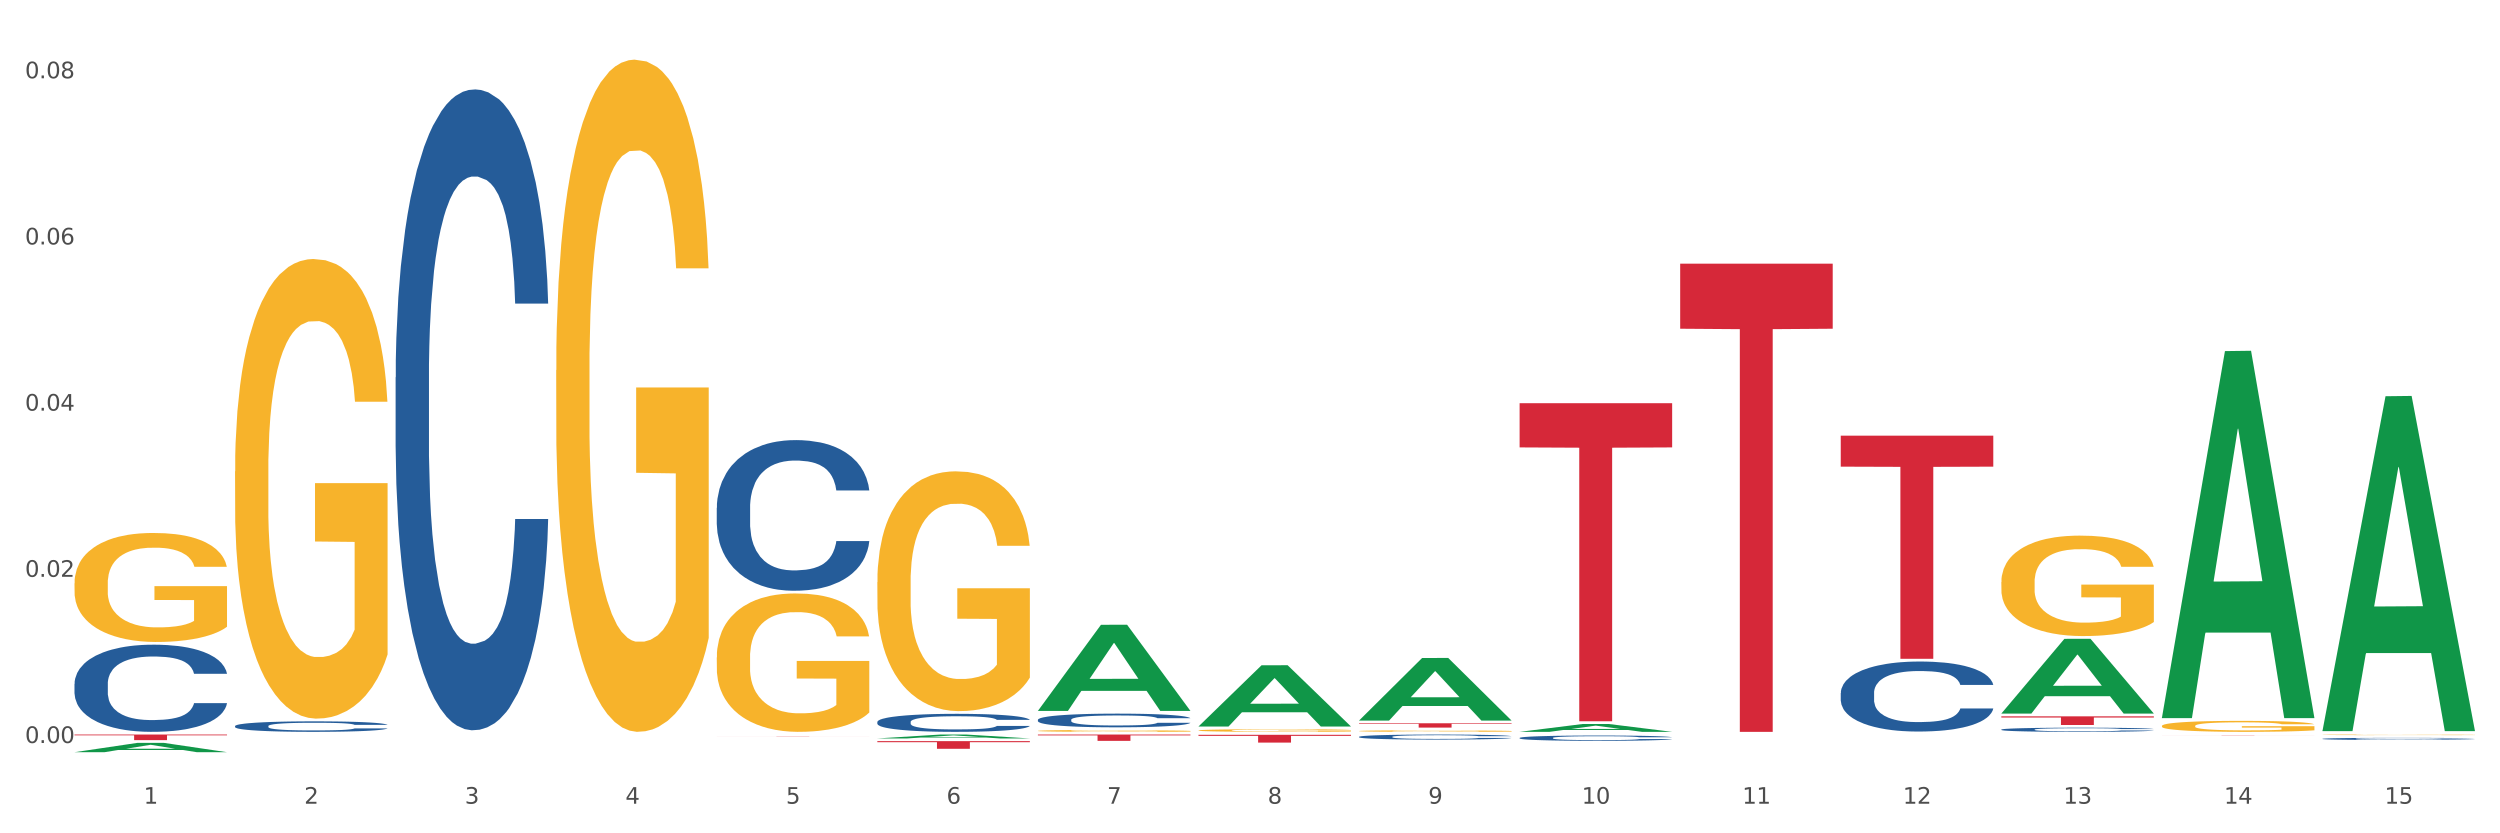 <?xml version="1.0" encoding="utf-8" standalone="no"?>
<!DOCTYPE svg PUBLIC "-//W3C//DTD SVG 1.1//EN"
  "http://www.w3.org/Graphics/SVG/1.1/DTD/svg11.dtd">
<svg xmlns:xlink="http://www.w3.org/1999/xlink" width="1080pt" height="360pt" viewBox="0 0 1080 360" xmlns="http://www.w3.org/2000/svg" version="1.1">
 <rect x="0" y="0" width="1080" height="360" fill="#333333" stroke="none"/>
 <defs>
  <style type="text/css">*{stroke-linejoin: round; stroke-linecap: butt}</style>
 </defs>
 <g id="figure_1">
  <g id="patch_1">
   <path d="M 0 360 
L 1080 360 
L 1080 0 
L 0 0 
z
" style="fill: #ffffff; stroke: #ffffff; stroke-linejoin: miter"/>
  </g>
  <g id="axes_1">
   <g id="matplotlib.axis_1">
    <g id="xtick_1">
     <g id="text_1">
      <!-- 1 -->
      <g style="fill: #4d4d4d" transform="translate(62.07 347.204) scale(0.096 -0.096)">
       <defs>
        <path id="DejaVuSans-31" d="M 794 531 
L 1825 531 
L 1825 4091 
L 703 3866 
L 703 4441 
L 1819 4666 
L 2450 4666 
L 2450 531 
L 3481 531 
L 3481 0 
L 794 0 
L 794 531 
z
" transform="scale(0.016)"/>
       </defs>
       <use xlink:href="#DejaVuSans-31"/>
      </g>
     </g>
    </g>
    <g id="xtick_2">
     <g id="text_2">
      <!-- 2 -->
      <g style="fill: #4d4d4d" transform="translate(131.436 347.204) scale(0.096 -0.096)">
       <defs>
        <path id="DejaVuSans-32" d="M 1228 531 
L 3431 531 
L 3431 0 
L 469 0 
L 469 531 
Q 828 903 1448 1529 
Q 2069 2156 2228 2338 
Q 2531 2678 2651 2914 
Q 2772 3150 2772 3378 
Q 2772 3750 2511 3984 
Q 2250 4219 1831 4219 
Q 1534 4219 1204 4116 
Q 875 4013 500 3803 
L 500 4441 
Q 881 4594 1212 4672 
Q 1544 4750 1819 4750 
Q 2544 4750 2975 4387 
Q 3406 4025 3406 3419 
Q 3406 3131 3298 2873 
Q 3191 2616 2906 2266 
Q 2828 2175 2409 1742 
Q 1991 1309 1228 531 
z
" transform="scale(0.016)"/>
       </defs>
       <use xlink:href="#DejaVuSans-32"/>
      </g>
     </g>
    </g>
    <g id="xtick_3">
     <g id="text_3">
      <!-- 3 -->
      <g style="fill: #4d4d4d" transform="translate(200.802 347.204) scale(0.096 -0.096)">
       <defs>
        <path id="DejaVuSans-33" d="M 2597 2516 
Q 3050 2419 3304 2112 
Q 3559 1806 3559 1356 
Q 3559 666 3084 287 
Q 2609 -91 1734 -91 
Q 1441 -91 1130 -33 
Q 819 25 488 141 
L 488 750 
Q 750 597 1062 519 
Q 1375 441 1716 441 
Q 2309 441 2620 675 
Q 2931 909 2931 1356 
Q 2931 1769 2642 2001 
Q 2353 2234 1838 2234 
L 1294 2234 
L 1294 2753 
L 1863 2753 
Q 2328 2753 2575 2939 
Q 2822 3125 2822 3475 
Q 2822 3834 2567 4026 
Q 2313 4219 1838 4219 
Q 1578 4219 1281 4162 
Q 984 4106 628 3988 
L 628 4550 
Q 988 4650 1302 4700 
Q 1616 4750 1894 4750 
Q 2613 4750 3031 4423 
Q 3450 4097 3450 3541 
Q 3450 3153 3228 2886 
Q 3006 2619 2597 2516 
z
" transform="scale(0.016)"/>
       </defs>
       <use xlink:href="#DejaVuSans-33"/>
      </g>
     </g>
    </g>
    <g id="xtick_4">
     <g id="text_4">
      <!-- 4 -->
      <g style="fill: #4d4d4d" transform="translate(270.169 347.204) scale(0.096 -0.096)">
       <defs>
        <path id="DejaVuSans-34" d="M 2419 4116 
L 825 1625 
L 2419 1625 
L 2419 4116 
z
M 2253 4666 
L 3047 4666 
L 3047 1625 
L 3713 1625 
L 3713 1100 
L 3047 1100 
L 3047 0 
L 2419 0 
L 2419 1100 
L 313 1100 
L 313 1709 
L 2253 4666 
z
" transform="scale(0.016)"/>
       </defs>
       <use xlink:href="#DejaVuSans-34"/>
      </g>
     </g>
    </g>
    <g id="xtick_5">
     <g id="text_5">
      <!-- 5 -->
      <g style="fill: #4d4d4d" transform="translate(339.535 347.204) scale(0.096 -0.096)">
       <defs>
        <path id="DejaVuSans-35" d="M 691 4666 
L 3169 4666 
L 3169 4134 
L 1269 4134 
L 1269 2991 
Q 1406 3038 1543 3061 
Q 1681 3084 1819 3084 
Q 2600 3084 3056 2656 
Q 3513 2228 3513 1497 
Q 3513 744 3044 326 
Q 2575 -91 1722 -91 
Q 1428 -91 1123 -41 
Q 819 9 494 109 
L 494 744 
Q 775 591 1075 516 
Q 1375 441 1709 441 
Q 2250 441 2565 725 
Q 2881 1009 2881 1497 
Q 2881 1984 2565 2268 
Q 2250 2553 1709 2553 
Q 1456 2553 1204 2497 
Q 953 2441 691 2322 
L 691 4666 
z
" transform="scale(0.016)"/>
       </defs>
       <use xlink:href="#DejaVuSans-35"/>
      </g>
     </g>
    </g>
    <g id="xtick_6">
     <g id="text_6">
      <!-- 6 -->
      <g style="fill: #4d4d4d" transform="translate(408.901 347.204) scale(0.096 -0.096)">
       <defs>
        <path id="DejaVuSans-36" d="M 2113 2584 
Q 1688 2584 1439 2293 
Q 1191 2003 1191 1497 
Q 1191 994 1439 701 
Q 1688 409 2113 409 
Q 2538 409 2786 701 
Q 3034 994 3034 1497 
Q 3034 2003 2786 2293 
Q 2538 2584 2113 2584 
z
M 3366 4563 
L 3366 3988 
Q 3128 4100 2886 4159 
Q 2644 4219 2406 4219 
Q 1781 4219 1451 3797 
Q 1122 3375 1075 2522 
Q 1259 2794 1537 2939 
Q 1816 3084 2150 3084 
Q 2853 3084 3261 2657 
Q 3669 2231 3669 1497 
Q 3669 778 3244 343 
Q 2819 -91 2113 -91 
Q 1303 -91 875 529 
Q 447 1150 447 2328 
Q 447 3434 972 4092 
Q 1497 4750 2381 4750 
Q 2619 4750 2861 4703 
Q 3103 4656 3366 4563 
z
" transform="scale(0.016)"/>
       </defs>
       <use xlink:href="#DejaVuSans-36"/>
      </g>
     </g>
    </g>
    <g id="xtick_7">
     <g id="text_7">
      <!-- 7 -->
      <g style="fill: #4d4d4d" transform="translate(478.267 347.204) scale(0.096 -0.096)">
       <defs>
        <path id="DejaVuSans-37" d="M 525 4666 
L 3525 4666 
L 3525 4397 
L 1831 0 
L 1172 0 
L 2766 4134 
L 525 4134 
L 525 4666 
z
" transform="scale(0.016)"/>
       </defs>
       <use xlink:href="#DejaVuSans-37"/>
      </g>
     </g>
    </g>
    <g id="xtick_8">
     <g id="text_8">
      <!-- 8 -->
      <g style="fill: #4d4d4d" transform="translate(547.634 347.204) scale(0.096 -0.096)">
       <defs>
        <path id="DejaVuSans-38" d="M 2034 2216 
Q 1584 2216 1326 1975 
Q 1069 1734 1069 1313 
Q 1069 891 1326 650 
Q 1584 409 2034 409 
Q 2484 409 2743 651 
Q 3003 894 3003 1313 
Q 3003 1734 2745 1975 
Q 2488 2216 2034 2216 
z
M 1403 2484 
Q 997 2584 770 2862 
Q 544 3141 544 3541 
Q 544 4100 942 4425 
Q 1341 4750 2034 4750 
Q 2731 4750 3128 4425 
Q 3525 4100 3525 3541 
Q 3525 3141 3298 2862 
Q 3072 2584 2669 2484 
Q 3125 2378 3379 2068 
Q 3634 1759 3634 1313 
Q 3634 634 3220 271 
Q 2806 -91 2034 -91 
Q 1263 -91 848 271 
Q 434 634 434 1313 
Q 434 1759 690 2068 
Q 947 2378 1403 2484 
z
M 1172 3481 
Q 1172 3119 1398 2916 
Q 1625 2713 2034 2713 
Q 2441 2713 2670 2916 
Q 2900 3119 2900 3481 
Q 2900 3844 2670 4047 
Q 2441 4250 2034 4250 
Q 1625 4250 1398 4047 
Q 1172 3844 1172 3481 
z
" transform="scale(0.016)"/>
       </defs>
       <use xlink:href="#DejaVuSans-38"/>
      </g>
     </g>
    </g>
    <g id="xtick_9">
     <g id="text_9">
      <!-- 9 -->
      <g style="fill: #4d4d4d" transform="translate(617 347.204) scale(0.096 -0.096)">
       <defs>
        <path id="DejaVuSans-39" d="M 703 97 
L 703 672 
Q 941 559 1184 500 
Q 1428 441 1663 441 
Q 2288 441 2617 861 
Q 2947 1281 2994 2138 
Q 2813 1869 2534 1725 
Q 2256 1581 1919 1581 
Q 1219 1581 811 2004 
Q 403 2428 403 3163 
Q 403 3881 828 4315 
Q 1253 4750 1959 4750 
Q 2769 4750 3195 4129 
Q 3622 3509 3622 2328 
Q 3622 1225 3098 567 
Q 2575 -91 1691 -91 
Q 1453 -91 1209 -44 
Q 966 3 703 97 
z
M 1959 2075 
Q 2384 2075 2632 2365 
Q 2881 2656 2881 3163 
Q 2881 3666 2632 3958 
Q 2384 4250 1959 4250 
Q 1534 4250 1286 3958 
Q 1038 3666 1038 3163 
Q 1038 2656 1286 2365 
Q 1534 2075 1959 2075 
z
" transform="scale(0.016)"/>
       </defs>
       <use xlink:href="#DejaVuSans-39"/>
      </g>
     </g>
    </g>
    <g id="xtick_10">
     <g id="text_10">
      <!-- 10 -->
      <g style="fill: #4d4d4d" transform="translate(683.312 347.204) scale(0.096 -0.096)">
       <defs>
        <path id="DejaVuSans-30" d="M 2034 4250 
Q 1547 4250 1301 3770 
Q 1056 3291 1056 2328 
Q 1056 1369 1301 889 
Q 1547 409 2034 409 
Q 2525 409 2770 889 
Q 3016 1369 3016 2328 
Q 3016 3291 2770 3770 
Q 2525 4250 2034 4250 
z
M 2034 4750 
Q 2819 4750 3233 4129 
Q 3647 3509 3647 2328 
Q 3647 1150 3233 529 
Q 2819 -91 2034 -91 
Q 1250 -91 836 529 
Q 422 1150 422 2328 
Q 422 3509 836 4129 
Q 1250 4750 2034 4750 
z
" transform="scale(0.016)"/>
       </defs>
       <use xlink:href="#DejaVuSans-31"/>
       <use xlink:href="#DejaVuSans-30" transform="translate(63.623 0)"/>
      </g>
     </g>
    </g>
    <g id="xtick_11">
     <g id="text_11">
      <!-- 11 -->
      <g style="fill: #4d4d4d" transform="translate(752.678 347.204) scale(0.096 -0.096)">
       <use xlink:href="#DejaVuSans-31"/>
       <use xlink:href="#DejaVuSans-31" transform="translate(63.623 0)"/>
      </g>
     </g>
    </g>
    <g id="xtick_12">
     <g id="text_12">
      <!-- 12 -->
      <g style="fill: #4d4d4d" transform="translate(822.044 347.204) scale(0.096 -0.096)">
       <use xlink:href="#DejaVuSans-31"/>
       <use xlink:href="#DejaVuSans-32" transform="translate(63.623 0)"/>
      </g>
     </g>
    </g>
    <g id="xtick_13">
     <g id="text_13">
      <!-- 13 -->
      <g style="fill: #4d4d4d" transform="translate(891.411 347.204) scale(0.096 -0.096)">
       <use xlink:href="#DejaVuSans-31"/>
       <use xlink:href="#DejaVuSans-33" transform="translate(63.623 0)"/>
      </g>
     </g>
    </g>
    <g id="xtick_14">
     <g id="text_14">
      <!-- 14 -->
      <g style="fill: #4d4d4d" transform="translate(960.777 347.204) scale(0.096 -0.096)">
       <use xlink:href="#DejaVuSans-31"/>
       <use xlink:href="#DejaVuSans-34" transform="translate(63.623 0)"/>
      </g>
     </g>
    </g>
    <g id="xtick_15">
     <g id="text_15">
      <!-- 15 -->
      <g style="fill: #4d4d4d" transform="translate(1030.143 347.204) scale(0.096 -0.096)">
       <use xlink:href="#DejaVuSans-31"/>
       <use xlink:href="#DejaVuSans-35" transform="translate(63.623 0)"/>
      </g>
     </g>
    </g>
    <g id="xtick_16"/>
    <g id="xtick_17"/>
    <g id="xtick_18"/>
    <g id="xtick_19"/>
    <g id="xtick_20"/>
    <g id="xtick_21"/>
    <g id="xtick_22"/>
    <g id="xtick_23"/>
    <g id="xtick_24"/>
    <g id="xtick_25"/>
    <g id="xtick_26"/>
    <g id="xtick_27"/>
    <g id="xtick_28"/>
    <g id="xtick_29"/>
   </g>
   <g id="matplotlib.axis_2">
    <g id="ytick_1">
     <g id="text_16">
      <!-- 0.00 -->
      <g style="fill: #4d4d4d" transform="translate(10.8 320.971) scale(0.096 -0.096)">
       <defs>
        <path id="DejaVuSans-2e" d="M 684 794 
L 1344 794 
L 1344 0 
L 684 0 
L 684 794 
z
" transform="scale(0.016)"/>
       </defs>
       <use xlink:href="#DejaVuSans-30"/>
       <use xlink:href="#DejaVuSans-2e" transform="translate(63.623 0)"/>
       <use xlink:href="#DejaVuSans-30" transform="translate(95.41 0)"/>
       <use xlink:href="#DejaVuSans-30" transform="translate(159.033 0)"/>
      </g>
     </g>
    </g>
    <g id="ytick_2">
     <g id="text_17">
      <!-- 0.02 -->
      <g style="fill: #4d4d4d" transform="translate(10.8 249.183) scale(0.096 -0.096)">
       <use xlink:href="#DejaVuSans-30"/>
       <use xlink:href="#DejaVuSans-2e" transform="translate(63.623 0)"/>
       <use xlink:href="#DejaVuSans-30" transform="translate(95.41 0)"/>
       <use xlink:href="#DejaVuSans-32" transform="translate(159.033 0)"/>
      </g>
     </g>
    </g>
    <g id="ytick_3">
     <g id="text_18">
      <!-- 0.04 -->
      <g style="fill: #4d4d4d" transform="translate(10.8 177.396) scale(0.096 -0.096)">
       <use xlink:href="#DejaVuSans-30"/>
       <use xlink:href="#DejaVuSans-2e" transform="translate(63.623 0)"/>
       <use xlink:href="#DejaVuSans-30" transform="translate(95.41 0)"/>
       <use xlink:href="#DejaVuSans-34" transform="translate(159.033 0)"/>
      </g>
     </g>
    </g>
    <g id="ytick_4">
     <g id="text_19">
      <!-- 0.06 -->
      <g style="fill: #4d4d4d" transform="translate(10.8 105.608) scale(0.096 -0.096)">
       <use xlink:href="#DejaVuSans-30"/>
       <use xlink:href="#DejaVuSans-2e" transform="translate(63.623 0)"/>
       <use xlink:href="#DejaVuSans-30" transform="translate(95.41 0)"/>
       <use xlink:href="#DejaVuSans-36" transform="translate(159.033 0)"/>
      </g>
     </g>
    </g>
    <g id="ytick_5">
     <g id="text_20">
      <!-- 0.08 -->
      <g style="fill: #4d4d4d" transform="translate(10.8 33.82) scale(0.096 -0.096)">
       <use xlink:href="#DejaVuSans-30"/>
       <use xlink:href="#DejaVuSans-2e" transform="translate(63.623 0)"/>
       <use xlink:href="#DejaVuSans-30" transform="translate(95.41 0)"/>
       <use xlink:href="#DejaVuSans-38" transform="translate(159.033 0)"/>
      </g>
     </g>
    </g>
    <g id="ytick_6"/>
    <g id="ytick_7"/>
    <g id="ytick_8"/>
    <g id="ytick_9"/>
   </g>
   <g id="PolyCollection_1">
    <path d="M 32.175 324.942 
L 32.243 324.938 
L 59.417 320.91 
L 70.695 320.906 
L 98.073 324.95 
L 85.029 324.95 
L 79.119 324.008 
L 51.061 324.008 
L 50.857 324.023 
L 45.151 324.95 
L 32.175 324.95 
L 32.175 324.942 
L 54.594 323.446 
L 75.586 323.442 
L 65.192 321.768 
L 65.056 321.76 
L 64.92 321.772 
L 54.526 323.442 
L 54.594 323.446 
L 32.175 324.942 
z
" clip-path="url(#pa6f3cbd622)" style="fill: #109648"/>
    <path d="M 379.006 320.172 
L 444.904 320.172 
L 444.904 320.63 
L 418.982 320.633 
L 418.982 323.469 
L 404.772 323.469 
L 404.772 320.633 
L 379.006 320.63 
L 379.006 320.175 
L 379.006 320.172 
z
" clip-path="url(#pa6f3cbd622)" style="fill: #d62839"/>
    <path d="M 448.372 317.324 
L 514.27 317.324 
L 514.27 317.703 
L 488.348 317.706 
L 488.348 320.057 
L 474.138 320.057 
L 474.138 317.706 
L 448.372 317.703 
L 448.372 317.326 
L 448.372 317.324 
z
" clip-path="url(#pa6f3cbd622)" style="fill: #d62839"/>
    <path d="M 517.739 317.43 
L 583.636 317.43 
L 583.636 317.9 
L 557.715 317.903 
L 557.715 320.813 
L 543.504 320.813 
L 543.504 317.903 
L 517.739 317.9 
L 517.739 317.433 
L 517.739 317.43 
z
" clip-path="url(#pa6f3cbd622)" style="fill: #d62839"/>
    <path d="M 587.105 312.458 
L 653.003 312.458 
L 653.003 312.718 
L 627.081 312.72 
L 627.081 314.333 
L 612.871 314.333 
L 612.871 312.72 
L 587.105 312.718 
L 587.105 312.459 
L 587.105 312.458 
z
" clip-path="url(#pa6f3cbd622)" style="fill: #d62839"/>
    <path d="M 725.837 113.904 
L 791.735 113.904 
L 791.735 142.01 
L 765.813 142.2 
L 765.813 316.157 
L 751.603 316.157 
L 751.603 142.2 
L 725.837 142.01 
L 725.837 114.093 
L 725.837 113.904 
z
" clip-path="url(#pa6f3cbd622)" style="fill: #d62839"/>
    <path d="M 795.203 188.195 
L 861.101 188.195 
L 861.101 201.594 
L 835.179 201.684 
L 835.179 284.613 
L 820.969 284.613 
L 820.969 201.684 
L 795.203 201.594 
L 795.203 188.285 
L 795.203 188.195 
z
" clip-path="url(#pa6f3cbd622)" style="fill: #d62839"/>
    <path d="M 32.175 252.004 
L 32.253 251.961 
L 32.253 250.413 
L 32.408 249.08 
L 33.186 245.854 
L 34.353 243.188 
L 35.209 241.769 
L 36.065 240.608 
L 37.076 239.446 
L 38.321 238.242 
L 40.578 236.479 
L 41.978 235.576 
L 43.69 234.63 
L 46.802 233.254 
L 49.058 232.48 
L 51.392 231.835 
L 55.204 231.06 
L 57.694 230.716 
L 60.339 230.458 
L 63.529 230.286 
L 65.941 230.243 
L 71.231 230.372 
L 75.744 230.759 
L 77.922 231.06 
L 80.723 231.576 
L 82.201 231.921 
L 84.613 232.609 
L 87.103 233.512 
L 88.815 234.286 
L 91.382 235.748 
L 93.327 237.21 
L 95.116 239.016 
L 96.05 240.264 
L 96.75 241.425 
L 97.373 242.758 
L 97.995 244.865 
L 83.991 244.865 
L 83.446 243.36 
L 82.59 241.941 
L 81.346 240.565 
L 80.256 239.704 
L 78.389 238.629 
L 76.677 237.941 
L 74.888 237.425 
L 72.71 236.995 
L 70.998 236.78 
L 68.586 236.608 
L 63.84 236.651 
L 60.65 236.995 
L 58.472 237.425 
L 57.071 237.812 
L 55.827 238.242 
L 54.426 238.844 
L 52.792 239.747 
L 51.625 240.565 
L 50.458 241.597 
L 49.525 242.629 
L 48.669 243.833 
L 47.969 245.123 
L 47.424 246.456 
L 46.957 248.09 
L 46.568 250.8 
L 46.568 256.691 
L 46.724 258.025 
L 47.113 259.788 
L 47.58 261.121 
L 48.358 262.712 
L 49.058 263.787 
L 50.381 265.335 
L 51.859 266.626 
L 53.026 267.443 
L 54.193 268.131 
L 56.216 269.077 
L 58.472 269.851 
L 60.417 270.324 
L 63.062 270.754 
L 64.852 270.926 
L 66.408 271.012 
L 70.22 271.012 
L 72.943 270.883 
L 75.977 270.582 
L 78.311 270.195 
L 80.256 269.722 
L 82.435 268.948 
L 83.835 268.217 
L 83.835 259.229 
L 66.719 259.186 
L 66.719 253.208 
L 98.073 253.208 
L 98.073 270.754 
L 96.75 271.657 
L 95.272 272.474 
L 93.716 273.205 
L 91.382 274.109 
L 88.581 274.969 
L 86.091 275.571 
L 83.446 276.087 
L 80.334 276.56 
L 76.288 276.99 
L 73.799 277.162 
L 70.687 277.291 
L 67.03 277.334 
L 63.84 277.248 
L 60.728 277.033 
L 57.461 276.646 
L 54.271 276.087 
L 51.859 275.528 
L 49.447 274.84 
L 46.879 273.937 
L 44.857 273.076 
L 43.301 272.302 
L 41.589 271.313 
L 39.722 270.023 
L 38.321 268.862 
L 37.076 267.658 
L 35.754 266.11 
L 34.82 264.776 
L 33.887 263.099 
L 33.342 261.852 
L 32.72 259.917 
L 32.253 257.208 
L 32.175 252.004 
z
" clip-path="url(#pa6f3cbd622)" style="fill: #f7b32b"/>
    <path d="M 1003.302 319.166 
L 1003.38 319.165 
L 1003.38 319.142 
L 1003.614 319.11 
L 1004.47 319.05 
L 1005.561 319.006 
L 1007.43 318.953 
L 1008.443 318.931 
L 1009.767 318.907 
L 1012.494 318.867 
L 1015.609 318.833 
L 1017.79 318.814 
L 1019.426 318.803 
L 1023.087 318.781 
L 1025.19 318.772 
L 1027.371 318.765 
L 1029.241 318.759 
L 1032.356 318.754 
L 1034.849 318.751 
L 1037.731 318.75 
L 1040.146 318.751 
L 1043.339 318.754 
L 1048.013 318.765 
L 1049.805 318.77 
L 1052.219 318.781 
L 1054.712 318.794 
L 1056.737 318.808 
L 1059.074 318.827 
L 1061.489 318.853 
L 1063.825 318.885 
L 1065.461 318.914 
L 1066.785 318.946 
L 1067.954 318.984 
L 1068.811 319.025 
L 1069.2 319.06 
L 1054.945 319.06 
L 1054.556 319.028 
L 1053.777 318.995 
L 1052.998 318.972 
L 1052.141 318.953 
L 1050.817 318.932 
L 1049.649 318.918 
L 1047.701 318.902 
L 1045.91 318.892 
L 1044.43 318.886 
L 1042.638 318.881 
L 1038.822 318.876 
L 1036.095 318.876 
L 1034.382 318.878 
L 1032.278 318.882 
L 1030.487 318.888 
L 1028.384 318.898 
L 1026.748 318.909 
L 1025.112 318.924 
L 1024.178 318.934 
L 1022.775 318.952 
L 1021.841 318.968 
L 1020.594 318.994 
L 1019.893 319.012 
L 1018.647 319.061 
L 1018.102 319.096 
L 1017.868 319.121 
L 1017.712 319.148 
L 1017.712 319.28 
L 1018.18 319.339 
L 1018.569 319.364 
L 1019.192 319.393 
L 1020.361 319.43 
L 1022.074 319.467 
L 1023.866 319.493 
L 1025.346 319.509 
L 1026.748 319.521 
L 1028.15 319.53 
L 1029.864 319.538 
L 1031.266 319.543 
L 1033.369 319.549 
L 1035.862 319.551 
L 1037.809 319.551 
L 1041.781 319.547 
L 1043.573 319.543 
L 1045.287 319.537 
L 1047.156 319.527 
L 1048.636 319.517 
L 1049.493 319.51 
L 1050.895 319.494 
L 1051.986 319.477 
L 1052.92 319.457 
L 1053.543 319.44 
L 1054.244 319.415 
L 1054.79 319.386 
L 1054.945 319.371 
L 1069.2 319.371 
L 1068.888 319.401 
L 1068.343 319.431 
L 1067.253 319.471 
L 1066.396 319.494 
L 1065.072 319.521 
L 1063.67 319.545 
L 1061.722 319.571 
L 1059.931 319.591 
L 1058.061 319.608 
L 1056.036 319.623 
L 1052.375 319.644 
L 1051.051 319.65 
L 1048.247 319.66 
L 1046.066 319.666 
L 1042.872 319.672 
L 1039.6 319.675 
L 1036.173 319.676 
L 1033.135 319.675 
L 1029.786 319.669 
L 1027.683 319.664 
L 1025.346 319.657 
L 1022.62 319.645 
L 1020.049 319.631 
L 1017.634 319.614 
L 1015.376 319.594 
L 1013.272 319.572 
L 1010.546 319.536 
L 1008.521 319.5 
L 1007.041 319.467 
L 1006.028 319.439 
L 1005.016 319.404 
L 1004.47 319.379 
L 1003.614 319.32 
L 1003.302 319.265 
L 1003.302 319.166 
z
" clip-path="url(#pa6f3cbd622)" style="fill: #255c99"/>
    <path d="M 864.57 315.166 
L 864.648 315.164 
L 864.648 315.118 
L 864.881 315.056 
L 865.738 314.941 
L 866.829 314.854 
L 868.698 314.752 
L 869.711 314.709 
L 871.035 314.661 
L 873.761 314.584 
L 876.877 314.518 
L 879.058 314.482 
L 880.694 314.459 
L 884.355 314.418 
L 886.458 314.4 
L 888.639 314.385 
L 890.508 314.375 
L 893.624 314.364 
L 896.117 314.359 
L 898.999 314.357 
L 901.413 314.359 
L 904.607 314.366 
L 909.281 314.385 
L 911.072 314.397 
L 913.487 314.417 
L 915.979 314.443 
L 918.005 314.469 
L 920.341 314.507 
L 922.756 314.556 
L 925.093 314.619 
L 926.729 314.676 
L 928.053 314.737 
L 929.221 314.811 
L 930.078 314.892 
L 930.468 314.959 
L 916.213 314.959 
L 915.824 314.898 
L 915.045 314.832 
L 914.266 314.788 
L 913.409 314.752 
L 912.085 314.711 
L 910.916 314.684 
L 908.969 314.653 
L 907.177 314.634 
L 905.697 314.622 
L 903.906 314.612 
L 900.089 314.602 
L 897.363 314.602 
L 895.649 314.606 
L 893.546 314.614 
L 891.754 314.625 
L 889.651 314.645 
L 888.016 314.666 
L 886.38 314.694 
L 885.445 314.714 
L 884.043 314.75 
L 883.108 314.78 
L 881.862 314.831 
L 881.161 314.867 
L 879.915 314.961 
L 879.369 315.03 
L 879.136 315.077 
L 878.98 315.13 
L 878.98 315.386 
L 879.447 315.501 
L 879.837 315.551 
L 880.46 315.607 
L 881.628 315.679 
L 883.342 315.75 
L 885.134 315.801 
L 886.614 315.832 
L 888.016 315.855 
L 889.418 315.873 
L 891.131 315.889 
L 892.533 315.899 
L 894.637 315.909 
L 897.129 315.914 
L 899.076 315.914 
L 903.049 315.906 
L 904.841 315.898 
L 906.554 315.886 
L 908.424 315.868 
L 909.904 315.848 
L 910.76 315.834 
L 912.163 315.802 
L 913.253 315.769 
L 914.188 315.732 
L 914.811 315.699 
L 915.512 315.649 
L 916.057 315.594 
L 916.213 315.564 
L 930.468 315.564 
L 930.156 315.623 
L 929.611 315.681 
L 928.52 315.758 
L 927.663 315.802 
L 926.339 315.857 
L 924.937 315.903 
L 922.99 315.954 
L 921.198 315.991 
L 919.329 316.024 
L 917.304 316.054 
L 913.643 316.095 
L 912.318 316.106 
L 909.514 316.126 
L 907.333 316.138 
L 904.14 316.149 
L 900.868 316.156 
L 897.441 316.157 
L 894.403 316.154 
L 891.053 316.144 
L 888.95 316.134 
L 886.614 316.12 
L 883.887 316.097 
L 881.317 316.069 
L 878.902 316.036 
L 876.643 315.998 
L 874.54 315.955 
L 871.814 315.884 
L 869.789 315.815 
L 868.309 315.751 
L 867.296 315.697 
L 866.283 315.628 
L 865.738 315.58 
L 864.881 315.465 
L 864.57 315.358 
L 864.57 315.166 
z
" clip-path="url(#pa6f3cbd622)" style="fill: #255c99"/>
    <path d="M 309.64 318.256 
L 375.538 318.256 
L 375.538 318.267 
L 349.616 318.268 
L 349.616 318.339 
L 335.406 318.339 
L 335.406 318.268 
L 309.64 318.267 
L 309.64 318.256 
L 309.64 318.256 
z
" clip-path="url(#pa6f3cbd622)" style="fill: #d62839"/>
    <path d="M 795.203 299.37 
L 795.281 299.343 
L 795.281 298.569 
L 795.515 297.52 
L 796.372 295.586 
L 797.462 294.122 
L 799.332 292.409 
L 800.344 291.691 
L 801.669 290.89 
L 804.395 289.591 
L 807.511 288.486 
L 809.692 287.879 
L 811.327 287.492 
L 814.988 286.801 
L 817.092 286.497 
L 819.273 286.249 
L 821.142 286.083 
L 824.258 285.89 
L 826.75 285.807 
L 829.632 285.779 
L 832.047 285.807 
L 835.241 285.917 
L 839.914 286.249 
L 841.706 286.442 
L 844.121 286.774 
L 846.613 287.216 
L 848.638 287.658 
L 850.975 288.293 
L 853.39 289.122 
L 855.727 290.171 
L 857.362 291.138 
L 858.687 292.16 
L 859.855 293.403 
L 860.712 294.757 
L 861.101 295.89 
L 846.847 295.89 
L 846.457 294.868 
L 845.678 293.763 
L 844.899 293.017 
L 844.043 292.409 
L 842.718 291.718 
L 841.55 291.276 
L 839.603 290.751 
L 837.811 290.42 
L 836.331 290.227 
L 834.54 290.061 
L 830.723 289.895 
L 827.997 289.895 
L 826.283 289.95 
L 824.18 290.088 
L 822.388 290.282 
L 820.285 290.613 
L 818.649 290.972 
L 817.014 291.442 
L 816.079 291.774 
L 814.677 292.381 
L 813.742 292.879 
L 812.496 293.735 
L 811.795 294.343 
L 810.548 295.917 
L 810.003 297.078 
L 809.77 297.879 
L 809.614 298.763 
L 809.614 303.072 
L 810.081 305.006 
L 810.471 305.835 
L 811.094 306.774 
L 812.262 307.989 
L 813.976 309.177 
L 815.767 310.034 
L 817.247 310.558 
L 818.649 310.945 
L 820.051 311.249 
L 821.765 311.525 
L 823.167 311.691 
L 825.27 311.857 
L 827.763 311.94 
L 829.71 311.94 
L 833.683 311.802 
L 835.474 311.663 
L 837.188 311.47 
L 839.057 311.166 
L 840.537 310.835 
L 841.394 310.586 
L 842.796 310.061 
L 843.887 309.509 
L 844.822 308.873 
L 845.445 308.321 
L 846.146 307.492 
L 846.691 306.553 
L 846.847 306.056 
L 861.101 306.056 
L 860.79 307.05 
L 860.245 308.017 
L 859.154 309.315 
L 858.297 310.061 
L 856.973 310.973 
L 855.571 311.746 
L 853.624 312.603 
L 851.832 313.238 
L 849.963 313.791 
L 847.937 314.288 
L 844.276 314.978 
L 842.952 315.172 
L 840.148 315.503 
L 837.967 315.697 
L 834.773 315.89 
L 831.502 316.001 
L 828.074 316.028 
L 825.037 315.973 
L 821.687 315.807 
L 819.584 315.641 
L 817.247 315.393 
L 814.521 315.006 
L 811.951 314.536 
L 809.536 313.984 
L 807.277 313.349 
L 805.174 312.63 
L 802.448 311.442 
L 800.422 310.282 
L 798.942 309.205 
L 797.93 308.293 
L 796.917 307.133 
L 796.372 306.332 
L 795.515 304.398 
L 795.203 302.603 
L 795.203 299.37 
z
" clip-path="url(#pa6f3cbd622)" style="fill: #255c99"/>
    <path d="M 587.105 318.302 
L 587.183 318.3 
L 587.183 318.244 
L 587.416 318.168 
L 588.273 318.029 
L 589.364 317.924 
L 591.233 317.801 
L 592.246 317.749 
L 593.57 317.691 
L 596.296 317.598 
L 599.412 317.518 
L 601.593 317.475 
L 603.229 317.447 
L 606.89 317.397 
L 608.993 317.375 
L 611.174 317.357 
L 613.043 317.345 
L 616.159 317.332 
L 618.652 317.326 
L 621.534 317.324 
L 623.948 317.326 
L 627.142 317.334 
L 631.816 317.357 
L 633.607 317.371 
L 636.022 317.395 
L 638.514 317.427 
L 640.54 317.459 
L 642.877 317.504 
L 645.291 317.564 
L 647.628 317.64 
L 649.264 317.709 
L 650.588 317.783 
L 651.756 317.872 
L 652.613 317.97 
L 653.003 318.051 
L 638.748 318.051 
L 638.359 317.978 
L 637.58 317.898 
L 636.801 317.844 
L 635.944 317.801 
L 634.62 317.751 
L 633.451 317.719 
L 631.504 317.681 
L 629.713 317.658 
L 628.233 317.644 
L 626.441 317.632 
L 622.624 317.62 
L 619.898 317.62 
L 618.184 317.624 
L 616.081 317.634 
L 614.29 317.648 
L 612.186 317.671 
L 610.551 317.697 
L 608.915 317.731 
L 607.98 317.755 
L 606.578 317.799 
L 605.643 317.834 
L 604.397 317.896 
L 603.696 317.94 
L 602.45 318.053 
L 601.905 318.137 
L 601.671 318.194 
L 601.515 318.258 
L 601.515 318.568 
L 601.982 318.707 
L 602.372 318.767 
L 602.995 318.834 
L 604.163 318.922 
L 605.877 319.007 
L 607.669 319.069 
L 609.149 319.107 
L 610.551 319.135 
L 611.953 319.156 
L 613.666 319.176 
L 615.069 319.188 
L 617.172 319.2 
L 619.664 319.206 
L 621.612 319.206 
L 625.584 319.196 
L 627.376 319.186 
L 629.089 319.172 
L 630.959 319.15 
L 632.439 319.127 
L 633.296 319.109 
L 634.698 319.071 
L 635.788 319.031 
L 636.723 318.985 
L 637.346 318.946 
L 638.047 318.886 
L 638.592 318.818 
L 638.748 318.783 
L 653.003 318.783 
L 652.691 318.854 
L 652.146 318.924 
L 651.055 319.017 
L 650.199 319.071 
L 648.874 319.136 
L 647.472 319.192 
L 645.525 319.254 
L 643.733 319.299 
L 641.864 319.339 
L 639.839 319.375 
L 636.178 319.425 
L 634.853 319.439 
L 632.049 319.462 
L 629.868 319.476 
L 626.675 319.49 
L 623.403 319.498 
L 619.976 319.5 
L 616.938 319.496 
L 613.589 319.484 
L 611.485 319.472 
L 609.149 319.455 
L 606.422 319.427 
L 603.852 319.393 
L 601.437 319.353 
L 599.178 319.307 
L 597.075 319.256 
L 594.349 319.17 
L 592.324 319.087 
L 590.844 319.009 
L 589.831 318.944 
L 588.818 318.86 
L 588.273 318.803 
L 587.416 318.663 
L 587.105 318.534 
L 587.105 318.302 
z
" clip-path="url(#pa6f3cbd622)" style="fill: #255c99"/>
    <path d="M 448.372 310.945 
L 448.45 310.939 
L 448.45 310.788 
L 448.684 310.583 
L 449.541 310.205 
L 450.631 309.919 
L 452.501 309.584 
L 453.513 309.444 
L 454.837 309.287 
L 457.564 309.033 
L 460.679 308.817 
L 462.861 308.698 
L 464.496 308.623 
L 468.157 308.488 
L 470.26 308.428 
L 472.441 308.38 
L 474.311 308.347 
L 477.427 308.31 
L 479.919 308.293 
L 482.801 308.288 
L 485.216 308.293 
L 488.41 308.315 
L 493.083 308.38 
L 494.875 308.418 
L 497.289 308.482 
L 499.782 308.569 
L 501.807 308.655 
L 504.144 308.779 
L 506.559 308.941 
L 508.896 309.147 
L 510.531 309.336 
L 511.856 309.535 
L 513.024 309.778 
L 513.881 310.043 
L 514.27 310.264 
L 500.016 310.264 
L 499.626 310.065 
L 498.847 309.849 
L 498.068 309.703 
L 497.212 309.584 
L 495.887 309.449 
L 494.719 309.363 
L 492.772 309.26 
L 490.98 309.195 
L 489.5 309.157 
L 487.709 309.125 
L 483.892 309.093 
L 481.165 309.093 
L 479.452 309.103 
L 477.349 309.13 
L 475.557 309.168 
L 473.454 309.233 
L 471.818 309.303 
L 470.183 309.395 
L 469.248 309.46 
L 467.846 309.579 
L 466.911 309.676 
L 465.665 309.843 
L 464.964 309.962 
L 463.717 310.27 
L 463.172 310.497 
L 462.938 310.653 
L 462.783 310.826 
L 462.783 311.668 
L 463.25 312.046 
L 463.639 312.208 
L 464.263 312.392 
L 465.431 312.63 
L 467.145 312.862 
L 468.936 313.029 
L 470.416 313.132 
L 471.818 313.207 
L 473.22 313.267 
L 474.934 313.321 
L 476.336 313.353 
L 478.439 313.386 
L 480.932 313.402 
L 482.879 313.402 
L 486.852 313.375 
L 488.643 313.348 
L 490.357 313.31 
L 492.226 313.251 
L 493.706 313.186 
L 494.563 313.137 
L 495.965 313.035 
L 497.056 312.927 
L 497.99 312.802 
L 498.614 312.694 
L 499.315 312.532 
L 499.86 312.349 
L 500.016 312.252 
L 514.27 312.252 
L 513.959 312.446 
L 513.413 312.635 
L 512.323 312.889 
L 511.466 313.035 
L 510.142 313.213 
L 508.74 313.364 
L 506.792 313.531 
L 505.001 313.656 
L 503.131 313.764 
L 501.106 313.861 
L 497.445 313.996 
L 496.121 314.034 
L 493.317 314.098 
L 491.136 314.136 
L 487.942 314.174 
L 484.671 314.196 
L 481.243 314.201 
L 478.206 314.19 
L 474.856 314.158 
L 472.753 314.125 
L 470.416 314.077 
L 467.69 314.001 
L 465.119 313.909 
L 462.705 313.801 
L 460.446 313.677 
L 458.343 313.537 
L 455.616 313.305 
L 453.591 313.078 
L 452.111 312.867 
L 451.099 312.689 
L 450.086 312.462 
L 449.541 312.306 
L 448.684 311.928 
L 448.372 311.577 
L 448.372 310.945 
z
" clip-path="url(#pa6f3cbd622)" style="fill: #255c99"/>
    <path d="M 379.006 311.871 
L 379.084 311.864 
L 379.084 311.665 
L 379.318 311.395 
L 380.175 310.897 
L 381.265 310.521 
L 383.134 310.08 
L 384.147 309.895 
L 385.471 309.689 
L 388.198 309.355 
L 391.313 309.071 
L 393.494 308.914 
L 395.13 308.815 
L 398.791 308.637 
L 400.894 308.559 
L 403.075 308.495 
L 404.945 308.452 
L 408.06 308.403 
L 410.553 308.381 
L 413.435 308.374 
L 415.85 308.381 
L 419.043 308.41 
L 423.717 308.495 
L 425.509 308.545 
L 427.923 308.63 
L 430.416 308.744 
L 432.441 308.857 
L 434.778 309.021 
L 437.193 309.234 
L 439.529 309.504 
L 441.165 309.753 
L 442.489 310.016 
L 443.658 310.336 
L 444.515 310.684 
L 444.904 310.976 
L 430.65 310.976 
L 430.26 310.713 
L 429.481 310.428 
L 428.702 310.236 
L 427.845 310.08 
L 426.521 309.902 
L 425.353 309.789 
L 423.405 309.654 
L 421.614 309.568 
L 420.134 309.519 
L 418.342 309.476 
L 414.526 309.433 
L 411.799 309.433 
L 410.086 309.447 
L 407.982 309.483 
L 406.191 309.533 
L 404.088 309.618 
L 402.452 309.71 
L 400.816 309.831 
L 399.882 309.917 
L 398.479 310.073 
L 397.545 310.201 
L 396.298 310.421 
L 395.597 310.578 
L 394.351 310.983 
L 393.806 311.281 
L 393.572 311.487 
L 393.416 311.715 
L 393.416 312.824 
L 393.884 313.321 
L 394.273 313.535 
L 394.896 313.776 
L 396.065 314.089 
L 397.778 314.395 
L 399.57 314.615 
L 401.05 314.75 
L 402.452 314.849 
L 403.854 314.928 
L 405.568 314.999 
L 406.97 315.041 
L 409.073 315.084 
L 411.566 315.105 
L 413.513 315.105 
L 417.485 315.07 
L 419.277 315.034 
L 420.991 314.985 
L 422.86 314.906 
L 424.34 314.821 
L 425.197 314.757 
L 426.599 314.622 
L 427.69 314.48 
L 428.624 314.316 
L 429.247 314.174 
L 429.948 313.961 
L 430.494 313.719 
L 430.65 313.591 
L 444.904 313.591 
L 444.592 313.847 
L 444.047 314.096 
L 442.957 314.43 
L 442.1 314.622 
L 440.776 314.857 
L 439.374 315.056 
L 437.426 315.276 
L 435.635 315.439 
L 433.765 315.582 
L 431.74 315.71 
L 428.079 315.887 
L 426.755 315.937 
L 423.951 316.022 
L 421.77 316.072 
L 418.576 316.122 
L 415.304 316.15 
L 411.877 316.157 
L 408.839 316.143 
L 405.49 316.1 
L 403.387 316.058 
L 401.05 315.994 
L 398.324 315.894 
L 395.753 315.774 
L 393.339 315.631 
L 391.08 315.468 
L 388.976 315.283 
L 386.25 314.977 
L 384.225 314.679 
L 382.745 314.402 
L 381.732 314.167 
L 380.72 313.869 
L 380.175 313.662 
L 379.318 313.165 
L 379.006 312.703 
L 379.006 311.871 
z
" clip-path="url(#pa6f3cbd622)" style="fill: #255c99"/>
    <path d="M 309.64 219.365 
L 309.718 219.305 
L 309.718 217.641 
L 309.951 215.382 
L 310.808 211.222 
L 311.899 208.071 
L 313.768 204.386 
L 314.781 202.841 
L 316.105 201.117 
L 318.831 198.323 
L 321.947 195.946 
L 324.128 194.638 
L 325.764 193.806 
L 329.425 192.32 
L 331.528 191.666 
L 333.709 191.131 
L 335.578 190.774 
L 338.694 190.358 
L 341.187 190.18 
L 344.069 190.121 
L 346.484 190.18 
L 349.677 190.418 
L 354.351 191.131 
L 356.142 191.547 
L 358.557 192.26 
L 361.05 193.211 
L 363.075 194.162 
L 365.412 195.53 
L 367.826 197.313 
L 370.163 199.571 
L 371.799 201.652 
L 373.123 203.851 
L 374.291 206.526 
L 375.148 209.438 
L 375.538 211.875 
L 361.283 211.875 
L 360.894 209.676 
L 360.115 207.299 
L 359.336 205.694 
L 358.479 204.386 
L 357.155 202.9 
L 355.987 201.949 
L 354.039 200.82 
L 352.248 200.106 
L 350.768 199.69 
L 348.976 199.334 
L 345.159 198.977 
L 342.433 198.977 
L 340.719 199.096 
L 338.616 199.393 
L 336.825 199.809 
L 334.722 200.522 
L 333.086 201.295 
L 331.45 202.306 
L 330.515 203.019 
L 329.113 204.327 
L 328.179 205.397 
L 326.932 207.239 
L 326.231 208.547 
L 324.985 211.935 
L 324.44 214.431 
L 324.206 216.155 
L 324.05 218.057 
L 324.05 227.33 
L 324.518 231.49 
L 324.907 233.274 
L 325.53 235.295 
L 326.699 237.91 
L 328.412 240.466 
L 330.204 242.308 
L 331.684 243.438 
L 333.086 244.27 
L 334.488 244.924 
L 336.202 245.518 
L 337.604 245.875 
L 339.707 246.231 
L 342.199 246.41 
L 344.147 246.41 
L 348.119 246.113 
L 349.911 245.815 
L 351.624 245.399 
L 353.494 244.745 
L 354.974 244.032 
L 355.831 243.497 
L 357.233 242.368 
L 358.323 241.179 
L 359.258 239.812 
L 359.881 238.623 
L 360.582 236.84 
L 361.127 234.819 
L 361.283 233.749 
L 375.538 233.749 
L 375.226 235.889 
L 374.681 237.969 
L 373.59 240.763 
L 372.734 242.368 
L 371.409 244.329 
L 370.007 245.994 
L 368.06 247.836 
L 366.268 249.203 
L 364.399 250.392 
L 362.374 251.462 
L 358.713 252.948 
L 357.389 253.364 
L 354.584 254.077 
L 352.403 254.493 
L 349.21 254.91 
L 345.938 255.147 
L 342.511 255.207 
L 339.473 255.088 
L 336.124 254.731 
L 334.021 254.375 
L 331.684 253.84 
L 328.957 253.007 
L 326.387 251.997 
L 323.972 250.808 
L 321.713 249.441 
L 319.61 247.896 
L 316.884 245.34 
L 314.859 242.843 
L 313.379 240.525 
L 312.366 238.564 
L 311.354 236.067 
L 310.808 234.344 
L 309.951 230.183 
L 309.64 226.319 
L 309.64 219.365 
z
" clip-path="url(#pa6f3cbd622)" style="fill: #255c99"/>
    <path d="M 170.907 163.025 
L 170.985 162.772 
L 170.985 155.693 
L 171.219 146.085 
L 172.076 128.386 
L 173.166 114.986 
L 175.036 99.31 
L 176.048 92.736 
L 177.373 85.404 
L 180.099 73.52 
L 183.215 63.407 
L 185.396 57.844 
L 187.031 54.304 
L 190.692 47.983 
L 192.796 45.202 
L 194.977 42.927 
L 196.846 41.41 
L 199.962 39.64 
L 202.454 38.881 
L 205.336 38.628 
L 207.751 38.881 
L 210.945 39.893 
L 215.618 42.927 
L 217.41 44.697 
L 219.825 47.731 
L 222.317 51.776 
L 224.342 55.821 
L 226.679 61.637 
L 229.094 69.222 
L 231.431 78.83 
L 233.066 87.679 
L 234.391 97.034 
L 235.559 108.412 
L 236.416 120.801 
L 236.805 131.167 
L 222.551 131.167 
L 222.161 121.812 
L 221.382 111.699 
L 220.604 104.872 
L 219.747 99.31 
L 218.422 92.989 
L 217.254 88.943 
L 215.307 84.139 
L 213.515 81.105 
L 212.035 79.336 
L 210.244 77.818 
L 206.427 76.301 
L 203.701 76.301 
L 201.987 76.807 
L 199.884 78.071 
L 198.092 79.841 
L 195.989 82.875 
L 194.353 86.162 
L 192.718 90.46 
L 191.783 93.494 
L 190.381 99.057 
L 189.446 103.608 
L 188.2 111.446 
L 187.499 117.009 
L 186.252 131.42 
L 185.707 142.04 
L 185.474 149.372 
L 185.318 157.463 
L 185.318 196.906 
L 185.785 214.604 
L 186.175 222.19 
L 186.798 230.786 
L 187.966 241.911 
L 189.68 252.783 
L 191.471 260.621 
L 192.951 265.425 
L 194.353 268.965 
L 195.755 271.746 
L 197.469 274.274 
L 198.871 275.791 
L 200.974 277.308 
L 203.467 278.067 
L 205.414 278.067 
L 209.387 276.803 
L 211.178 275.539 
L 212.892 273.769 
L 214.761 270.987 
L 216.241 267.953 
L 217.098 265.678 
L 218.5 260.874 
L 219.591 255.817 
L 220.526 250.002 
L 221.149 244.945 
L 221.85 237.36 
L 222.395 228.763 
L 222.551 224.212 
L 236.805 224.212 
L 236.494 233.314 
L 235.949 242.164 
L 234.858 254.047 
L 234.001 260.874 
L 232.677 269.218 
L 231.275 276.297 
L 229.328 284.135 
L 227.536 289.95 
L 225.667 295.007 
L 223.641 299.558 
L 219.98 305.879 
L 218.656 307.649 
L 215.852 310.683 
L 213.671 312.453 
L 210.477 314.223 
L 207.206 315.234 
L 203.779 315.487 
L 200.741 314.981 
L 197.391 313.464 
L 195.288 311.947 
L 192.951 309.672 
L 190.225 306.132 
L 187.655 301.834 
L 185.24 296.777 
L 182.981 290.962 
L 180.878 284.388 
L 178.152 273.516 
L 176.126 262.897 
L 174.646 253.036 
L 173.634 244.692 
L 172.621 234.073 
L 172.076 226.741 
L 171.219 209.042 
L 170.907 192.607 
L 170.907 163.025 
z
" clip-path="url(#pa6f3cbd622)" style="fill: #255c99"/>
    <path d="M 101.541 313.658 
L 101.619 313.654 
L 101.619 313.537 
L 101.853 313.38 
L 102.71 313.09 
L 103.8 312.87 
L 105.67 312.613 
L 106.682 312.505 
L 108.006 312.385 
L 110.733 312.19 
L 113.848 312.024 
L 116.029 311.933 
L 117.665 311.875 
L 121.326 311.772 
L 123.429 311.726 
L 125.61 311.689 
L 127.48 311.664 
L 130.595 311.635 
L 133.088 311.622 
L 135.97 311.618 
L 138.385 311.622 
L 141.578 311.639 
L 146.252 311.689 
L 148.044 311.718 
L 150.458 311.767 
L 152.951 311.834 
L 154.976 311.9 
L 157.313 311.995 
L 159.728 312.12 
L 162.064 312.277 
L 163.7 312.422 
L 165.024 312.576 
L 166.193 312.762 
L 167.05 312.965 
L 167.439 313.135 
L 153.185 313.135 
L 152.795 312.982 
L 152.016 312.816 
L 151.237 312.704 
L 150.38 312.613 
L 149.056 312.509 
L 147.888 312.443 
L 145.941 312.364 
L 144.149 312.315 
L 142.669 312.286 
L 140.877 312.261 
L 137.061 312.236 
L 134.334 312.236 
L 132.621 312.244 
L 130.518 312.265 
L 128.726 312.294 
L 126.623 312.344 
L 124.987 312.397 
L 123.351 312.468 
L 122.417 312.518 
L 121.015 312.609 
L 120.08 312.684 
L 118.834 312.812 
L 118.133 312.903 
L 116.886 313.14 
L 116.341 313.314 
L 116.107 313.434 
L 115.952 313.566 
L 115.952 314.213 
L 116.419 314.503 
L 116.808 314.628 
L 117.431 314.769 
L 118.6 314.951 
L 120.314 315.129 
L 122.105 315.258 
L 123.585 315.337 
L 124.987 315.395 
L 126.389 315.44 
L 128.103 315.482 
L 129.505 315.507 
L 131.608 315.531 
L 134.101 315.544 
L 136.048 315.544 
L 140.021 315.523 
L 141.812 315.502 
L 143.526 315.473 
L 145.395 315.428 
L 146.875 315.378 
L 147.732 315.341 
L 149.134 315.262 
L 150.225 315.179 
L 151.159 315.084 
L 151.783 315.001 
L 152.484 314.876 
L 153.029 314.735 
L 153.185 314.661 
L 167.439 314.661 
L 167.128 314.81 
L 166.582 314.955 
L 165.492 315.15 
L 164.635 315.262 
L 163.311 315.399 
L 161.909 315.515 
L 159.961 315.643 
L 158.17 315.739 
L 156.3 315.822 
L 154.275 315.896 
L 150.614 316 
L 149.29 316.029 
L 146.486 316.079 
L 144.305 316.108 
L 141.111 316.137 
L 137.84 316.153 
L 134.412 316.157 
L 131.374 316.149 
L 128.025 316.124 
L 125.922 316.099 
L 123.585 316.062 
L 120.859 316.004 
L 118.288 315.933 
L 115.874 315.851 
L 113.615 315.755 
L 111.512 315.647 
L 108.785 315.469 
L 106.76 315.295 
L 105.28 315.133 
L 104.267 314.997 
L 103.255 314.823 
L 102.71 314.702 
L 101.853 314.412 
L 101.541 314.143 
L 101.541 313.658 
z
" clip-path="url(#pa6f3cbd622)" style="fill: #255c99"/>
    <path d="M 32.175 295.42 
L 32.253 295.386 
L 32.253 294.423 
L 32.487 293.116 
L 33.343 290.709 
L 34.434 288.886 
L 36.303 286.754 
L 37.316 285.86 
L 38.64 284.862 
L 41.366 283.246 
L 44.482 281.87 
L 46.663 281.114 
L 48.299 280.632 
L 51.96 279.773 
L 54.063 279.394 
L 56.244 279.085 
L 58.114 278.878 
L 61.229 278.638 
L 63.722 278.535 
L 66.604 278.5 
L 69.019 278.535 
L 72.212 278.672 
L 76.886 279.085 
L 78.677 279.326 
L 81.092 279.738 
L 83.585 280.288 
L 85.61 280.839 
L 87.947 281.63 
L 90.361 282.661 
L 92.698 283.968 
L 94.334 285.172 
L 95.658 286.444 
L 96.827 287.992 
L 97.683 289.677 
L 98.073 291.087 
L 83.818 291.087 
L 83.429 289.815 
L 82.65 288.439 
L 81.871 287.51 
L 81.014 286.754 
L 79.69 285.894 
L 78.522 285.344 
L 76.574 284.69 
L 74.783 284.278 
L 73.303 284.037 
L 71.511 283.831 
L 67.694 283.624 
L 64.968 283.624 
L 63.255 283.693 
L 61.151 283.865 
L 59.36 284.106 
L 57.257 284.518 
L 55.621 284.966 
L 53.985 285.55 
L 53.05 285.963 
L 51.648 286.719 
L 50.714 287.338 
L 49.467 288.405 
L 48.766 289.161 
L 47.52 291.121 
L 46.975 292.566 
L 46.741 293.563 
L 46.585 294.664 
L 46.585 300.028 
L 47.053 302.436 
L 47.442 303.467 
L 48.065 304.637 
L 49.234 306.15 
L 50.947 307.629 
L 52.739 308.695 
L 54.219 309.348 
L 55.621 309.83 
L 57.023 310.208 
L 58.737 310.552 
L 60.139 310.758 
L 62.242 310.964 
L 64.734 311.068 
L 66.682 311.068 
L 70.654 310.896 
L 72.446 310.724 
L 74.16 310.483 
L 76.029 310.105 
L 77.509 309.692 
L 78.366 309.382 
L 79.768 308.729 
L 80.858 308.041 
L 81.793 307.25 
L 82.416 306.563 
L 83.117 305.531 
L 83.663 304.362 
L 83.818 303.743 
L 98.073 303.743 
L 97.761 304.981 
L 97.216 306.184 
L 96.126 307.801 
L 95.269 308.729 
L 93.945 309.864 
L 92.542 310.827 
L 90.595 311.893 
L 88.804 312.684 
L 86.934 313.372 
L 84.909 313.991 
L 81.248 314.851 
L 79.924 315.091 
L 77.12 315.504 
L 74.939 315.745 
L 71.745 315.985 
L 68.473 316.123 
L 65.046 316.157 
L 62.008 316.089 
L 58.659 315.882 
L 56.556 315.676 
L 54.219 315.366 
L 51.493 314.885 
L 48.922 314.3 
L 46.507 313.612 
L 44.248 312.822 
L 42.145 311.927 
L 39.419 310.449 
L 37.394 309.004 
L 35.914 307.663 
L 34.901 306.528 
L 33.889 305.084 
L 33.343 304.086 
L 32.487 301.679 
L 32.175 299.444 
L 32.175 295.42 
z
" clip-path="url(#pa6f3cbd622)" style="fill: #255c99"/>
    <path d="M 864.57 309.446 
L 930.468 309.446 
L 930.468 309.967 
L 904.546 309.97 
L 904.546 313.191 
L 890.335 313.191 
L 890.335 309.97 
L 864.57 309.967 
L 864.57 309.45 
L 864.57 309.446 
z
" clip-path="url(#pa6f3cbd622)" style="fill: #d62839"/>
    <path d="M 933.936 317.676 
L 999.834 317.676 
L 999.834 317.688 
L 973.912 317.688 
L 973.912 317.761 
L 959.702 317.761 
L 959.702 317.688 
L 933.936 317.688 
L 933.936 317.676 
L 933.936 317.676 
z
" clip-path="url(#pa6f3cbd622)" style="fill: #d62839"/>
    <path d="M 656.471 318.775 
L 656.549 318.773 
L 656.549 318.715 
L 656.783 318.635 
L 657.639 318.489 
L 658.73 318.378 
L 660.599 318.249 
L 661.612 318.195 
L 662.936 318.134 
L 665.662 318.036 
L 668.778 317.953 
L 670.959 317.907 
L 672.595 317.877 
L 676.256 317.825 
L 678.359 317.802 
L 680.54 317.784 
L 682.41 317.771 
L 685.525 317.756 
L 688.018 317.75 
L 690.9 317.748 
L 693.315 317.75 
L 696.508 317.758 
L 701.182 317.784 
L 702.973 317.798 
L 705.388 317.823 
L 707.881 317.857 
L 709.906 317.89 
L 712.243 317.938 
L 714.657 318.001 
L 716.994 318.08 
L 718.63 318.153 
L 719.954 318.23 
L 721.123 318.324 
L 721.979 318.426 
L 722.369 318.512 
L 708.114 318.512 
L 707.725 318.435 
L 706.946 318.351 
L 706.167 318.295 
L 705.31 318.249 
L 703.986 318.197 
L 702.818 318.163 
L 700.87 318.124 
L 699.079 318.099 
L 697.599 318.084 
L 695.807 318.072 
L 691.99 318.059 
L 689.264 318.059 
L 687.55 318.063 
L 685.447 318.074 
L 683.656 318.088 
L 681.553 318.113 
L 679.917 318.14 
L 678.281 318.176 
L 677.346 318.201 
L 675.944 318.247 
L 675.01 318.285 
L 673.763 318.349 
L 673.062 318.395 
L 671.816 318.514 
L 671.271 318.602 
L 671.037 318.662 
L 670.881 318.729 
L 670.881 319.055 
L 671.349 319.201 
L 671.738 319.264 
L 672.361 319.335 
L 673.53 319.426 
L 675.243 319.516 
L 677.035 319.581 
L 678.515 319.621 
L 679.917 319.65 
L 681.319 319.673 
L 683.033 319.694 
L 684.435 319.706 
L 686.538 319.719 
L 689.03 319.725 
L 690.978 319.725 
L 694.95 319.715 
L 696.742 319.704 
L 698.456 319.69 
L 700.325 319.667 
L 701.805 319.641 
L 702.662 319.623 
L 704.064 319.583 
L 705.154 319.541 
L 706.089 319.493 
L 706.712 319.452 
L 707.413 319.389 
L 707.959 319.318 
L 708.114 319.28 
L 722.369 319.28 
L 722.057 319.355 
L 721.512 319.429 
L 720.422 319.527 
L 719.565 319.583 
L 718.241 319.652 
L 716.838 319.71 
L 714.891 319.775 
L 713.1 319.823 
L 711.23 319.865 
L 709.205 319.902 
L 705.544 319.955 
L 704.22 319.969 
L 701.416 319.994 
L 699.235 320.009 
L 696.041 320.024 
L 692.769 320.032 
L 689.342 320.034 
L 686.304 320.03 
L 682.955 320.017 
L 680.852 320.005 
L 678.515 319.986 
L 675.789 319.957 
L 673.218 319.921 
L 670.803 319.879 
L 668.544 319.831 
L 666.441 319.777 
L 663.715 319.687 
L 661.69 319.6 
L 660.21 319.518 
L 659.197 319.449 
L 658.185 319.362 
L 657.639 319.301 
L 656.783 319.155 
L 656.471 319.019 
L 656.471 318.775 
z
" clip-path="url(#pa6f3cbd622)" style="fill: #255c99"/>
    <path d="M 32.175 317.324 
L 98.073 317.324 
L 98.073 317.659 
L 72.151 317.662 
L 72.151 319.74 
L 57.941 319.74 
L 57.941 317.662 
L 32.175 317.659 
L 32.175 317.326 
L 32.175 317.324 
z
" clip-path="url(#pa6f3cbd622)" style="fill: #d62839"/>
    <path d="M 656.471 174.184 
L 722.369 174.184 
L 722.369 193.28 
L 696.447 193.409 
L 696.447 311.599 
L 682.237 311.599 
L 682.237 193.409 
L 656.471 193.28 
L 656.471 174.313 
L 656.471 174.184 
z
" clip-path="url(#pa6f3cbd622)" style="fill: #d62839"/>
    <path d="M 864.57 251.439 
L 864.647 251.399 
L 864.647 249.972 
L 864.803 248.744 
L 865.581 245.771 
L 866.748 243.314 
L 867.604 242.007 
L 868.46 240.936 
L 869.471 239.866 
L 870.716 238.757 
L 872.972 237.132 
L 874.373 236.3 
L 876.084 235.428 
L 879.196 234.159 
L 881.453 233.446 
L 883.787 232.852 
L 887.599 232.138 
L 890.089 231.821 
L 892.734 231.583 
L 895.924 231.425 
L 898.336 231.385 
L 903.626 231.504 
L 908.139 231.861 
L 910.317 232.138 
L 913.118 232.614 
L 914.596 232.931 
L 917.008 233.565 
L 919.498 234.397 
L 921.209 235.111 
L 923.777 236.458 
L 925.722 237.806 
L 927.511 239.47 
L 928.445 240.619 
L 929.145 241.689 
L 929.767 242.918 
L 930.39 244.86 
L 916.385 244.86 
L 915.841 243.473 
L 914.985 242.165 
L 913.74 240.897 
L 912.651 240.104 
L 910.784 239.113 
L 909.072 238.479 
L 907.283 238.004 
L 905.104 237.607 
L 903.393 237.409 
L 900.981 237.251 
L 896.235 237.29 
L 893.045 237.607 
L 890.867 238.004 
L 889.466 238.36 
L 888.221 238.757 
L 886.821 239.312 
L 885.187 240.144 
L 884.02 240.897 
L 882.853 241.848 
L 881.919 242.799 
L 881.064 243.909 
L 880.363 245.098 
L 879.819 246.326 
L 879.352 247.832 
L 878.963 250.329 
L 878.963 255.759 
L 879.119 256.987 
L 879.508 258.612 
L 879.974 259.841 
L 880.752 261.307 
L 881.453 262.298 
L 882.775 263.724 
L 884.253 264.913 
L 885.42 265.666 
L 886.587 266.301 
L 888.61 267.172 
L 890.867 267.886 
L 892.812 268.322 
L 895.457 268.718 
L 897.246 268.877 
L 898.802 268.956 
L 902.615 268.956 
L 905.338 268.837 
L 908.372 268.56 
L 910.706 268.203 
L 912.651 267.767 
L 914.829 267.054 
L 916.23 266.38 
L 916.23 258.097 
L 899.114 258.057 
L 899.114 252.548 
L 930.468 252.548 
L 930.468 268.718 
L 929.145 269.55 
L 927.667 270.303 
L 926.111 270.977 
L 923.777 271.809 
L 920.976 272.602 
L 918.486 273.157 
L 915.841 273.632 
L 912.729 274.068 
L 908.683 274.465 
L 906.193 274.623 
L 903.081 274.742 
L 899.425 274.782 
L 896.235 274.702 
L 893.123 274.504 
L 889.855 274.148 
L 886.665 273.632 
L 884.253 273.117 
L 881.842 272.483 
L 879.274 271.651 
L 877.251 270.858 
L 875.695 270.145 
L 873.984 269.233 
L 872.116 268.044 
L 870.716 266.974 
L 869.471 265.865 
L 868.149 264.438 
L 867.215 263.209 
L 866.281 261.664 
L 865.737 260.514 
L 865.114 258.731 
L 864.647 256.234 
L 864.57 251.439 
z
" clip-path="url(#pa6f3cbd622)" style="fill: #f7b32b"/>
    <path d="M 309.64 283.999 
L 309.718 283.945 
L 309.718 281.979 
L 309.873 280.287 
L 310.651 276.192 
L 311.818 272.807 
L 312.674 271.005 
L 313.53 269.531 
L 314.541 268.057 
L 315.786 266.528 
L 318.042 264.29 
L 319.443 263.143 
L 321.155 261.942 
L 324.267 260.195 
L 326.523 259.212 
L 328.857 258.393 
L 332.669 257.41 
L 335.159 256.974 
L 337.804 256.646 
L 340.994 256.428 
L 343.406 256.373 
L 348.696 256.537 
L 353.209 257.028 
L 355.387 257.41 
L 358.188 258.066 
L 359.666 258.502 
L 362.078 259.376 
L 364.568 260.522 
L 366.279 261.505 
L 368.847 263.361 
L 370.792 265.218 
L 372.581 267.511 
L 373.515 269.094 
L 374.215 270.568 
L 374.838 272.261 
L 375.46 274.936 
L 361.456 274.936 
L 360.911 273.025 
L 360.055 271.224 
L 358.81 269.476 
L 357.721 268.384 
L 355.854 267.02 
L 354.142 266.146 
L 352.353 265.491 
L 350.174 264.945 
L 348.463 264.672 
L 346.051 264.453 
L 341.305 264.508 
L 338.115 264.945 
L 335.937 265.491 
L 334.536 265.982 
L 333.292 266.528 
L 331.891 267.293 
L 330.257 268.439 
L 329.09 269.476 
L 327.923 270.787 
L 326.99 272.097 
L 326.134 273.626 
L 325.434 275.264 
L 324.889 276.956 
L 324.422 279.031 
L 324.033 282.471 
L 324.033 289.951 
L 324.189 291.643 
L 324.578 293.882 
L 325.045 295.574 
L 325.823 297.594 
L 326.523 298.959 
L 327.845 300.925 
L 329.324 302.563 
L 330.491 303.6 
L 331.658 304.473 
L 333.681 305.675 
L 335.937 306.657 
L 337.882 307.258 
L 340.527 307.804 
L 342.317 308.022 
L 343.873 308.132 
L 347.685 308.132 
L 350.408 307.968 
L 353.442 307.586 
L 355.776 307.094 
L 357.721 306.494 
L 359.9 305.511 
L 361.3 304.583 
L 361.3 293.172 
L 344.184 293.117 
L 344.184 285.528 
L 375.538 285.528 
L 375.538 307.804 
L 374.215 308.95 
L 372.737 309.988 
L 371.181 310.916 
L 368.847 312.063 
L 366.046 313.154 
L 363.556 313.919 
L 360.911 314.574 
L 357.799 315.175 
L 353.753 315.721 
L 351.264 315.939 
L 348.152 316.103 
L 344.495 316.157 
L 341.305 316.048 
L 338.193 315.775 
L 334.925 315.284 
L 331.736 314.574 
L 329.324 313.864 
L 326.912 312.991 
L 324.344 311.844 
L 322.322 310.752 
L 320.766 309.769 
L 319.054 308.514 
L 317.187 306.876 
L 315.786 305.402 
L 314.541 303.873 
L 313.219 301.907 
L 312.285 300.215 
L 311.352 298.086 
L 310.807 296.502 
L 310.184 294.045 
L 309.718 290.606 
L 309.64 283.999 
z
" clip-path="url(#pa6f3cbd622)" style="fill: #f7b32b"/>
    <path d="M 240.274 159.952 
L 240.351 159.687 
L 240.351 150.14 
L 240.507 141.919 
L 241.285 122.028 
L 242.452 105.586 
L 243.308 96.834 
L 244.164 89.674 
L 245.175 82.513 
L 246.42 75.087 
L 248.676 64.214 
L 250.077 58.645 
L 251.788 52.81 
L 254.9 44.324 
L 257.157 39.55 
L 259.491 35.572 
L 263.303 30.798 
L 265.793 28.677 
L 268.438 27.086 
L 271.628 26.025 
L 274.04 25.759 
L 279.33 26.555 
L 283.843 28.942 
L 286.021 30.798 
L 288.822 33.981 
L 290.3 36.102 
L 292.712 40.346 
L 295.202 45.915 
L 296.913 50.689 
L 299.481 59.706 
L 301.426 68.722 
L 303.215 79.861 
L 304.149 87.552 
L 304.849 94.712 
L 305.471 102.934 
L 306.094 115.929 
L 292.089 115.929 
L 291.545 106.647 
L 290.689 97.895 
L 289.444 89.408 
L 288.355 84.104 
L 286.488 77.474 
L 284.776 73.231 
L 282.987 70.048 
L 280.808 67.396 
L 279.097 66.07 
L 276.685 65.01 
L 271.939 65.275 
L 268.749 67.396 
L 266.571 70.048 
L 265.17 72.435 
L 263.925 75.087 
L 262.525 78.8 
L 260.891 84.369 
L 259.724 89.408 
L 258.557 95.773 
L 257.623 102.138 
L 256.768 109.564 
L 256.067 117.52 
L 255.523 125.741 
L 255.056 135.819 
L 254.667 152.527 
L 254.667 188.86 
L 254.823 197.081 
L 255.212 207.954 
L 255.678 216.176 
L 256.456 225.988 
L 257.157 232.618 
L 258.479 242.166 
L 259.957 250.122 
L 261.124 255.161 
L 262.291 259.404 
L 264.314 265.238 
L 266.571 270.012 
L 268.516 272.929 
L 271.161 275.581 
L 272.95 276.642 
L 274.506 277.172 
L 278.319 277.172 
L 281.042 276.377 
L 284.076 274.52 
L 286.41 272.134 
L 288.355 269.216 
L 290.533 264.443 
L 291.934 259.934 
L 291.934 204.507 
L 274.818 204.241 
L 274.818 167.378 
L 306.172 167.378 
L 306.172 275.581 
L 304.849 281.15 
L 303.371 286.189 
L 301.815 290.698 
L 299.481 296.267 
L 296.68 301.571 
L 294.19 305.284 
L 291.545 308.466 
L 288.433 311.384 
L 284.387 314.036 
L 281.897 315.097 
L 278.785 315.892 
L 275.129 316.157 
L 271.939 315.627 
L 268.827 314.301 
L 265.559 311.914 
L 262.369 308.466 
L 259.957 305.019 
L 257.546 300.776 
L 254.978 295.206 
L 252.955 289.902 
L 251.399 285.129 
L 249.688 279.029 
L 247.82 271.073 
L 246.42 263.912 
L 245.175 256.487 
L 243.853 246.939 
L 242.919 238.718 
L 241.985 228.375 
L 241.441 220.684 
L 240.818 208.75 
L 240.351 192.042 
L 240.274 159.952 
z
" clip-path="url(#pa6f3cbd622)" style="fill: #f7b32b"/>
    <path d="M 101.541 203.643 
L 101.619 203.461 
L 101.619 196.933 
L 101.775 191.311 
L 102.553 177.711 
L 103.72 166.468 
L 104.575 160.484 
L 105.431 155.587 
L 106.443 150.691 
L 107.688 145.614 
L 109.944 138.179 
L 111.344 134.371 
L 113.056 130.381 
L 116.168 124.578 
L 118.424 121.314 
L 120.758 118.594 
L 124.57 115.33 
L 127.06 113.879 
L 129.705 112.791 
L 132.895 112.066 
L 135.307 111.884 
L 140.598 112.428 
L 145.11 114.06 
L 147.289 115.33 
L 150.089 117.506 
L 151.568 118.957 
L 153.979 121.858 
L 156.469 125.666 
L 158.181 128.93 
L 160.748 135.096 
L 162.693 141.261 
L 164.483 148.878 
L 165.416 154.137 
L 166.117 159.033 
L 166.739 164.654 
L 167.361 173.54 
L 153.357 173.54 
L 152.812 167.193 
L 151.957 161.209 
L 150.712 155.406 
L 149.623 151.779 
L 147.755 147.246 
L 146.044 144.344 
L 144.254 142.168 
L 142.076 140.355 
L 140.364 139.448 
L 137.952 138.723 
L 133.206 138.904 
L 130.017 140.355 
L 127.838 142.168 
L 126.438 143.8 
L 125.193 145.614 
L 123.792 148.152 
L 122.159 151.961 
L 120.992 155.406 
L 119.825 159.758 
L 118.891 164.11 
L 118.035 169.188 
L 117.335 174.628 
L 116.79 180.25 
L 116.324 187.141 
L 115.935 198.565 
L 115.935 223.409 
L 116.09 229.03 
L 116.479 236.465 
L 116.946 242.087 
L 117.724 248.796 
L 118.424 253.33 
L 119.747 259.858 
L 121.225 265.298 
L 122.392 268.744 
L 123.559 271.645 
L 125.582 275.635 
L 127.838 278.899 
L 129.783 280.893 
L 132.428 282.707 
L 134.218 283.432 
L 135.774 283.795 
L 139.586 283.795 
L 142.309 283.251 
L 145.343 281.981 
L 147.678 280.349 
L 149.623 278.355 
L 151.801 275.091 
L 153.201 272.008 
L 153.201 234.108 
L 136.085 233.926 
L 136.085 208.72 
L 167.439 208.72 
L 167.439 282.707 
L 166.117 286.515 
L 164.638 289.96 
L 163.082 293.043 
L 160.748 296.851 
L 157.947 300.478 
L 155.458 303.017 
L 152.812 305.193 
L 149.7 307.188 
L 145.655 309.001 
L 143.165 309.727 
L 140.053 310.271 
L 136.396 310.452 
L 133.206 310.089 
L 130.094 309.183 
L 126.827 307.55 
L 123.637 305.193 
L 121.225 302.836 
L 118.813 299.934 
L 116.246 296.126 
L 114.223 292.499 
L 112.667 289.235 
L 110.955 285.064 
L 109.088 279.624 
L 107.688 274.728 
L 106.443 269.65 
L 105.12 263.122 
L 104.186 257.501 
L 103.253 250.428 
L 102.708 245.169 
L 102.086 237.009 
L 101.619 225.585 
L 101.541 203.643 
z
" clip-path="url(#pa6f3cbd622)" style="fill: #f7b32b"/>
    <path d="M 1003.302 315.588 
L 1003.37 315.452 
L 1030.544 171.174 
L 1041.822 171.038 
L 1069.2 315.86 
L 1056.156 315.86 
L 1050.246 282.136 
L 1022.188 282.136 
L 1021.984 282.68 
L 1016.278 315.86 
L 1003.302 315.86 
L 1003.302 315.588 
L 1025.721 262.01 
L 1046.713 261.875 
L 1036.319 201.906 
L 1036.183 201.634 
L 1036.047 202.042 
L 1025.653 261.875 
L 1025.721 262.01 
L 1003.302 315.588 
z
" clip-path="url(#pa6f3cbd622)" style="fill: #109648"/>
    <path d="M 933.936 309.949 
L 934.004 309.8 
L 961.178 151.677 
L 972.456 151.528 
L 999.834 310.247 
L 986.79 310.247 
L 980.88 273.287 
L 952.822 273.287 
L 952.618 273.883 
L 946.912 310.247 
L 933.936 310.247 
L 933.936 309.949 
L 956.355 251.23 
L 977.347 251.081 
L 966.953 185.358 
L 966.817 185.06 
L 966.681 185.507 
L 956.287 251.081 
L 956.355 251.23 
L 933.936 309.949 
z
" clip-path="url(#pa6f3cbd622)" style="fill: #109648"/>
    <path d="M 864.57 308.219 
L 864.638 308.189 
L 891.812 275.978 
L 903.089 275.948 
L 930.468 308.28 
L 917.424 308.28 
L 911.513 300.751 
L 883.456 300.751 
L 883.252 300.872 
L 877.545 308.28 
L 864.57 308.28 
L 864.57 308.219 
L 886.989 296.258 
L 907.981 296.228 
L 897.587 282.839 
L 897.451 282.779 
L 897.315 282.87 
L 886.921 296.228 
L 886.989 296.258 
L 864.57 308.219 
z
" clip-path="url(#pa6f3cbd622)" style="fill: #109648"/>
    <path d="M 656.471 316.151 
L 656.539 316.148 
L 683.713 312.768 
L 694.991 312.765 
L 722.369 316.157 
L 709.325 316.157 
L 703.415 315.367 
L 675.357 315.367 
L 675.153 315.38 
L 669.447 316.157 
L 656.471 316.157 
L 656.471 316.151 
L 678.89 314.896 
L 699.882 314.893 
L 689.488 313.488 
L 689.352 313.482 
L 689.216 313.491 
L 678.822 314.893 
L 678.89 314.896 
L 656.471 316.151 
z
" clip-path="url(#pa6f3cbd622)" style="fill: #109648"/>
    <path d="M 587.105 311.241 
L 587.173 311.215 
L 614.347 284.256 
L 625.624 284.231 
L 653.003 311.291 
L 639.959 311.291 
L 634.049 304.99 
L 605.991 304.99 
L 605.787 305.092 
L 600.081 311.291 
L 587.105 311.291 
L 587.105 311.241 
L 609.524 301.229 
L 630.516 301.204 
L 620.122 289.999 
L 619.986 289.948 
L 619.85 290.024 
L 609.456 301.204 
L 609.524 301.229 
L 587.105 311.241 
z
" clip-path="url(#pa6f3cbd622)" style="fill: #109648"/>
    <path d="M 517.739 315.551 
L 517.816 315.55 
L 517.816 315.513 
L 517.972 315.481 
L 518.75 315.404 
L 519.917 315.34 
L 520.773 315.306 
L 521.629 315.278 
L 522.64 315.25 
L 523.885 315.221 
L 526.141 315.179 
L 527.542 315.158 
L 529.253 315.135 
L 532.365 315.102 
L 534.621 315.083 
L 536.956 315.068 
L 540.768 315.049 
L 543.257 315.041 
L 545.903 315.035 
L 549.093 315.031 
L 551.504 315.03 
L 556.795 315.033 
L 561.307 315.042 
L 563.486 315.049 
L 566.287 315.062 
L 567.765 315.07 
L 570.177 315.086 
L 572.666 315.108 
L 574.378 315.127 
L 576.946 315.162 
L 578.891 315.197 
L 580.68 315.24 
L 581.614 315.27 
L 582.314 315.298 
L 582.936 315.329 
L 583.559 315.38 
L 569.554 315.38 
L 569.01 315.344 
L 568.154 315.31 
L 566.909 315.277 
L 565.82 315.256 
L 563.953 315.231 
L 562.241 315.214 
L 560.452 315.202 
L 558.273 315.191 
L 556.562 315.186 
L 554.15 315.182 
L 549.404 315.183 
L 546.214 315.191 
L 544.035 315.202 
L 542.635 315.211 
L 541.39 315.221 
L 539.99 315.236 
L 538.356 315.257 
L 537.189 315.277 
L 536.022 315.302 
L 535.088 315.326 
L 534.232 315.355 
L 533.532 315.386 
L 532.988 315.418 
L 532.521 315.457 
L 532.132 315.522 
L 532.132 315.663 
L 532.287 315.695 
L 532.676 315.737 
L 533.143 315.769 
L 533.921 315.807 
L 534.621 315.833 
L 535.944 315.87 
L 537.422 315.901 
L 538.589 315.921 
L 539.756 315.937 
L 541.779 315.96 
L 544.035 315.978 
L 545.981 315.99 
L 548.626 316 
L 550.415 316.004 
L 551.971 316.006 
L 555.784 316.006 
L 558.507 316.003 
L 561.541 315.996 
L 563.875 315.986 
L 565.82 315.975 
L 567.998 315.957 
L 569.399 315.939 
L 569.399 315.724 
L 552.282 315.723 
L 552.282 315.58 
L 583.636 315.58 
L 583.636 316 
L 582.314 316.021 
L 580.836 316.041 
L 579.28 316.058 
L 576.946 316.08 
L 574.145 316.101 
L 571.655 316.115 
L 569.01 316.127 
L 565.898 316.139 
L 561.852 316.149 
L 559.362 316.153 
L 556.25 316.156 
L 552.594 316.157 
L 549.404 316.155 
L 546.292 316.15 
L 543.024 316.141 
L 539.834 316.127 
L 537.422 316.114 
L 535.01 316.098 
L 532.443 316.076 
L 530.42 316.055 
L 528.864 316.037 
L 527.153 316.013 
L 525.285 315.982 
L 523.885 315.954 
L 522.64 315.926 
L 521.317 315.889 
L 520.384 315.857 
L 519.45 315.817 
L 518.906 315.787 
L 518.283 315.74 
L 517.816 315.675 
L 517.739 315.551 
z
" clip-path="url(#pa6f3cbd622)" style="fill: #f7b32b"/>
    <path d="M 517.739 313.814 
L 517.806 313.789 
L 544.981 287.399 
L 556.258 287.374 
L 583.636 313.864 
L 570.593 313.864 
L 564.682 307.695 
L 536.625 307.695 
L 536.421 307.795 
L 530.714 313.864 
L 517.739 313.864 
L 517.739 313.814 
L 540.157 304.014 
L 561.15 303.989 
L 550.755 293.02 
L 550.62 292.97 
L 550.484 293.045 
L 540.089 303.989 
L 540.157 304.014 
L 517.739 313.814 
z
" clip-path="url(#pa6f3cbd622)" style="fill: #109648"/>
    <path d="M 448.372 307.052 
L 448.44 307.017 
L 475.615 269.91 
L 486.892 269.875 
L 514.27 307.122 
L 501.227 307.122 
L 495.316 298.448 
L 467.259 298.448 
L 467.055 298.588 
L 461.348 307.122 
L 448.372 307.122 
L 448.372 307.052 
L 470.791 293.272 
L 491.783 293.237 
L 481.389 277.814 
L 481.253 277.744 
L 481.117 277.849 
L 470.723 293.237 
L 470.791 293.272 
L 448.372 307.052 
z
" clip-path="url(#pa6f3cbd622)" style="fill: #109648"/>
    <path d="M 587.105 315.803 
L 587.183 315.803 
L 587.183 315.781 
L 587.338 315.763 
L 588.116 315.717 
L 589.283 315.68 
L 590.139 315.66 
L 590.995 315.644 
L 592.006 315.628 
L 593.251 315.611 
L 595.507 315.586 
L 596.908 315.574 
L 598.619 315.561 
L 601.731 315.541 
L 603.988 315.531 
L 606.322 315.522 
L 610.134 315.511 
L 612.624 315.506 
L 615.269 315.502 
L 618.459 315.5 
L 620.871 315.499 
L 626.161 315.501 
L 630.674 315.507 
L 632.852 315.511 
L 635.653 315.518 
L 637.131 315.523 
L 639.543 315.532 
L 642.033 315.545 
L 643.744 315.556 
L 646.312 315.576 
L 648.257 315.597 
L 650.046 315.622 
L 650.98 315.639 
L 651.68 315.656 
L 652.302 315.674 
L 652.925 315.704 
L 638.921 315.704 
L 638.376 315.683 
L 637.52 315.663 
L 636.275 315.644 
L 635.186 315.632 
L 633.319 315.616 
L 631.607 315.607 
L 629.818 315.6 
L 627.639 315.594 
L 625.928 315.591 
L 623.516 315.588 
L 618.77 315.589 
L 615.58 315.594 
L 613.402 315.6 
L 612.001 315.605 
L 610.756 315.611 
L 609.356 315.62 
L 607.722 315.632 
L 606.555 315.644 
L 605.388 315.658 
L 604.455 315.672 
L 603.599 315.689 
L 602.898 315.707 
L 602.354 315.726 
L 601.887 315.749 
L 601.498 315.787 
L 601.498 315.869 
L 601.654 315.888 
L 602.043 315.912 
L 602.509 315.931 
L 603.287 315.953 
L 603.988 315.968 
L 605.31 315.99 
L 606.789 316.008 
L 607.956 316.019 
L 609.123 316.029 
L 611.145 316.042 
L 613.402 316.053 
L 615.347 316.059 
L 617.992 316.065 
L 619.781 316.068 
L 621.337 316.069 
L 625.15 316.069 
L 627.873 316.067 
L 630.907 316.063 
L 633.241 316.058 
L 635.186 316.051 
L 637.365 316.04 
L 638.765 316.03 
L 638.765 315.904 
L 621.649 315.904 
L 621.649 315.82 
L 653.003 315.82 
L 653.003 316.065 
L 651.68 316.078 
L 650.202 316.089 
L 648.646 316.1 
L 646.312 316.112 
L 643.511 316.124 
L 641.021 316.133 
L 638.376 316.14 
L 635.264 316.147 
L 631.218 316.153 
L 628.729 316.155 
L 625.617 316.157 
L 621.96 316.157 
L 618.77 316.156 
L 615.658 316.153 
L 612.39 316.148 
L 609.2 316.14 
L 606.789 316.132 
L 604.377 316.122 
L 601.809 316.11 
L 599.786 316.098 
L 598.23 316.087 
L 596.519 316.073 
L 594.652 316.055 
L 593.251 316.039 
L 592.006 316.022 
L 590.684 316.001 
L 589.75 315.982 
L 588.816 315.958 
L 588.272 315.941 
L 587.649 315.914 
L 587.183 315.876 
L 587.105 315.803 
z
" clip-path="url(#pa6f3cbd622)" style="fill: #f7b32b"/>
    <path d="M 379.006 251.484 
L 379.084 251.39 
L 379.084 247.984 
L 379.24 245.051 
L 380.018 237.956 
L 381.185 232.09 
L 382.04 228.968 
L 382.896 226.414 
L 383.908 223.859 
L 385.152 221.21 
L 387.409 217.331 
L 388.809 215.345 
L 390.521 213.263 
L 393.633 210.236 
L 395.889 208.533 
L 398.223 207.114 
L 402.035 205.411 
L 404.525 204.654 
L 407.17 204.087 
L 410.36 203.708 
L 412.772 203.613 
L 418.062 203.897 
L 422.575 204.749 
L 424.753 205.411 
L 427.554 206.546 
L 429.032 207.303 
L 431.444 208.817 
L 433.934 210.804 
L 435.646 212.507 
L 438.213 215.723 
L 440.158 218.94 
L 441.948 222.913 
L 442.881 225.657 
L 443.581 228.211 
L 444.204 231.144 
L 444.826 235.78 
L 430.822 235.78 
L 430.277 232.469 
L 429.422 229.347 
L 428.177 226.319 
L 427.087 224.427 
L 425.22 222.062 
L 423.509 220.548 
L 421.719 219.413 
L 419.541 218.467 
L 417.829 217.994 
L 415.417 217.615 
L 410.671 217.71 
L 407.481 218.467 
L 405.303 219.413 
L 403.903 220.264 
L 402.658 221.21 
L 401.257 222.535 
L 399.624 224.522 
L 398.456 226.319 
L 397.289 228.59 
L 396.356 230.86 
L 395.5 233.509 
L 394.8 236.347 
L 394.255 239.28 
L 393.788 242.875 
L 393.399 248.836 
L 393.399 261.797 
L 393.555 264.729 
L 393.944 268.608 
L 394.411 271.541 
L 395.189 275.042 
L 395.889 277.407 
L 397.212 280.813 
L 398.69 283.651 
L 399.857 285.448 
L 401.024 286.962 
L 403.047 289.043 
L 405.303 290.746 
L 407.248 291.787 
L 409.893 292.733 
L 411.683 293.111 
L 413.239 293.301 
L 417.051 293.301 
L 419.774 293.017 
L 422.808 292.355 
L 425.142 291.503 
L 427.087 290.462 
L 429.266 288.76 
L 430.666 287.151 
L 430.666 267.378 
L 413.55 267.284 
L 413.55 254.133 
L 444.904 254.133 
L 444.904 292.733 
L 443.581 294.72 
L 442.103 296.517 
L 440.547 298.126 
L 438.213 300.112 
L 435.412 302.005 
L 432.923 303.329 
L 430.277 304.464 
L 427.165 305.505 
L 423.12 306.451 
L 420.63 306.829 
L 417.518 307.113 
L 413.861 307.208 
L 410.671 307.019 
L 407.559 306.546 
L 404.292 305.694 
L 401.102 304.464 
L 398.69 303.234 
L 396.278 301.721 
L 393.711 299.734 
L 391.688 297.842 
L 390.132 296.139 
L 388.42 293.963 
L 386.553 291.125 
L 385.152 288.57 
L 383.908 285.921 
L 382.585 282.516 
L 381.651 279.583 
L 380.718 275.893 
L 380.173 273.149 
L 379.551 268.892 
L 379.084 262.932 
L 379.006 251.484 
z
" clip-path="url(#pa6f3cbd622)" style="fill: #f7b32b"/>
    <path d="M 379.006 319.002 
L 379.074 319.001 
L 406.248 317.325 
L 417.526 317.324 
L 444.904 319.005 
L 431.86 319.005 
L 425.95 318.614 
L 397.892 318.614 
L 397.689 318.62 
L 391.982 319.005 
L 379.006 319.005 
L 379.006 319.002 
L 401.425 318.38 
L 422.417 318.378 
L 412.023 317.682 
L 411.887 317.679 
L 411.751 317.684 
L 401.357 318.378 
L 401.425 318.38 
L 379.006 319.002 
z
" clip-path="url(#pa6f3cbd622)" style="fill: #109648"/>
    <path d="M 933.936 313.605 
L 934.014 313.601 
L 934.014 313.445 
L 934.169 313.311 
L 934.947 312.986 
L 936.114 312.717 
L 936.97 312.574 
L 937.826 312.457 
L 938.837 312.34 
L 940.082 312.219 
L 942.338 312.041 
L 943.739 311.95 
L 945.45 311.855 
L 948.563 311.716 
L 950.819 311.638 
L 953.153 311.573 
L 956.965 311.495 
L 959.455 311.461 
L 962.1 311.435 
L 965.29 311.417 
L 967.702 311.413 
L 972.992 311.426 
L 977.505 311.465 
L 979.683 311.495 
L 982.484 311.547 
L 983.962 311.582 
L 986.374 311.651 
L 988.864 311.742 
L 990.575 311.82 
L 993.143 311.968 
L 995.088 312.115 
L 996.877 312.297 
L 997.811 312.423 
L 998.511 312.54 
L 999.134 312.674 
L 999.756 312.886 
L 985.752 312.886 
L 985.207 312.735 
L 984.351 312.592 
L 983.106 312.453 
L 982.017 312.366 
L 980.15 312.258 
L 978.438 312.189 
L 976.649 312.137 
L 974.47 312.093 
L 972.759 312.072 
L 970.347 312.054 
L 965.601 312.059 
L 962.411 312.093 
L 960.233 312.137 
L 958.832 312.176 
L 957.588 312.219 
L 956.187 312.28 
L 954.553 312.371 
L 953.386 312.453 
L 952.219 312.557 
L 951.286 312.661 
L 950.43 312.782 
L 949.73 312.912 
L 949.185 313.046 
L 948.718 313.211 
L 948.329 313.484 
L 948.329 314.078 
L 948.485 314.212 
L 948.874 314.39 
L 949.341 314.524 
L 950.119 314.684 
L 950.819 314.793 
L 952.141 314.949 
L 953.62 315.079 
L 954.787 315.161 
L 955.954 315.23 
L 957.977 315.325 
L 960.233 315.403 
L 962.178 315.451 
L 964.823 315.494 
L 966.613 315.512 
L 968.169 315.52 
L 971.981 315.52 
L 974.704 315.507 
L 977.738 315.477 
L 980.072 315.438 
L 982.017 315.39 
L 984.196 315.312 
L 985.596 315.239 
L 985.596 314.333 
L 968.48 314.329 
L 968.48 313.727 
L 999.834 313.727 
L 999.834 315.494 
L 998.511 315.585 
L 997.033 315.668 
L 995.477 315.741 
L 993.143 315.832 
L 990.342 315.919 
L 987.852 315.98 
L 985.207 316.032 
L 982.095 316.079 
L 978.049 316.123 
L 975.56 316.14 
L 972.448 316.153 
L 968.791 316.157 
L 965.601 316.149 
L 962.489 316.127 
L 959.221 316.088 
L 956.032 316.032 
L 953.62 315.975 
L 951.208 315.906 
L 948.64 315.815 
L 946.618 315.728 
L 945.061 315.65 
L 943.35 315.551 
L 941.483 315.421 
L 940.082 315.304 
L 938.837 315.182 
L 937.515 315.027 
L 936.581 314.892 
L 935.648 314.723 
L 935.103 314.598 
L 934.48 314.403 
L 934.014 314.13 
L 933.936 313.605 
z
" clip-path="url(#pa6f3cbd622)" style="fill: #f7b32b"/>
    <path d="M 1003.302 317.444 
L 1003.38 317.444 
L 1003.38 317.435 
L 1003.535 317.428 
L 1004.314 317.41 
L 1005.481 317.395 
L 1006.336 317.387 
L 1007.192 317.381 
L 1008.204 317.374 
L 1009.448 317.368 
L 1011.705 317.358 
L 1013.105 317.353 
L 1014.817 317.348 
L 1017.929 317.34 
L 1020.185 317.336 
L 1022.519 317.332 
L 1026.331 317.328 
L 1028.821 317.326 
L 1031.466 317.325 
L 1034.656 317.324 
L 1037.068 317.324 
L 1042.358 317.324 
L 1046.871 317.326 
L 1049.049 317.328 
L 1051.85 317.331 
L 1053.328 317.333 
L 1055.74 317.337 
L 1058.23 317.342 
L 1059.942 317.346 
L 1062.509 317.354 
L 1064.454 317.362 
L 1066.244 317.372 
L 1067.177 317.379 
L 1067.877 317.385 
L 1068.5 317.393 
L 1069.122 317.404 
L 1055.118 317.404 
L 1054.573 317.396 
L 1053.717 317.388 
L 1052.473 317.381 
L 1051.383 317.376 
L 1049.516 317.37 
L 1047.805 317.366 
L 1046.015 317.363 
L 1043.837 317.361 
L 1042.125 317.36 
L 1039.713 317.359 
L 1034.967 317.359 
L 1031.777 317.361 
L 1029.599 317.363 
L 1028.199 317.365 
L 1026.954 317.368 
L 1025.553 317.371 
L 1023.919 317.376 
L 1022.752 317.381 
L 1021.585 317.386 
L 1020.652 317.392 
L 1019.796 317.399 
L 1019.096 317.406 
L 1018.551 317.413 
L 1018.084 317.422 
L 1017.695 317.437 
L 1017.695 317.47 
L 1017.851 317.477 
L 1018.24 317.487 
L 1018.707 317.494 
L 1019.485 317.503 
L 1020.185 317.509 
L 1021.508 317.518 
L 1022.986 317.525 
L 1024.153 317.529 
L 1025.32 317.533 
L 1027.343 317.538 
L 1029.599 317.543 
L 1031.544 317.545 
L 1034.189 317.548 
L 1035.979 317.548 
L 1037.535 317.549 
L 1041.347 317.549 
L 1044.07 317.548 
L 1047.104 317.547 
L 1049.438 317.544 
L 1051.383 317.542 
L 1053.562 317.538 
L 1054.962 317.534 
L 1054.962 317.484 
L 1037.846 317.484 
L 1037.846 317.451 
L 1069.2 317.451 
L 1069.2 317.548 
L 1067.877 317.553 
L 1066.399 317.557 
L 1064.843 317.561 
L 1062.509 317.566 
L 1059.708 317.571 
L 1057.219 317.574 
L 1054.573 317.577 
L 1051.461 317.58 
L 1047.416 317.582 
L 1044.926 317.583 
L 1041.814 317.584 
L 1038.157 317.584 
L 1034.967 317.583 
L 1031.855 317.582 
L 1028.588 317.58 
L 1025.398 317.577 
L 1022.986 317.574 
L 1020.574 317.57 
L 1018.007 317.565 
L 1015.984 317.56 
L 1014.428 317.556 
L 1012.716 317.551 
L 1010.849 317.543 
L 1009.448 317.537 
L 1008.204 317.53 
L 1006.881 317.522 
L 1005.947 317.514 
L 1005.014 317.505 
L 1004.469 317.498 
L 1003.847 317.488 
L 1003.38 317.473 
L 1003.302 317.444 
z
" clip-path="url(#pa6f3cbd622)" style="fill: #f7b32b"/>
    <path d="M 448.372 315.732 
L 448.45 315.732 
L 448.45 315.706 
L 448.606 315.683 
L 449.384 315.629 
L 450.551 315.584 
L 451.407 315.561 
L 452.262 315.541 
L 453.274 315.522 
L 454.519 315.501 
L 456.775 315.472 
L 458.175 315.457 
L 459.887 315.441 
L 462.999 315.418 
L 465.255 315.405 
L 467.589 315.394 
L 471.402 315.381 
L 473.891 315.375 
L 476.536 315.371 
L 479.726 315.368 
L 482.138 315.367 
L 487.429 315.369 
L 491.941 315.376 
L 494.12 315.381 
L 496.92 315.39 
L 498.399 315.395 
L 500.811 315.407 
L 503.3 315.422 
L 505.012 315.435 
L 507.579 315.46 
L 509.524 315.484 
L 511.314 315.514 
L 512.247 315.535 
L 512.948 315.555 
L 513.57 315.577 
L 514.192 315.613 
L 500.188 315.613 
L 499.644 315.587 
L 498.788 315.563 
L 497.543 315.54 
L 496.454 315.526 
L 494.586 315.508 
L 492.875 315.496 
L 491.085 315.488 
L 488.907 315.481 
L 487.195 315.477 
L 484.783 315.474 
L 480.038 315.475 
L 476.848 315.481 
L 474.669 315.488 
L 473.269 315.494 
L 472.024 315.501 
L 470.624 315.512 
L 468.99 315.527 
L 467.823 315.54 
L 466.656 315.558 
L 465.722 315.575 
L 464.866 315.595 
L 464.166 315.617 
L 463.621 315.639 
L 463.155 315.667 
L 462.766 315.712 
L 462.766 315.811 
L 462.921 315.833 
L 463.31 315.863 
L 463.777 315.885 
L 464.555 315.912 
L 465.255 315.93 
L 466.578 315.956 
L 468.056 315.978 
L 469.223 315.991 
L 470.39 316.003 
L 472.413 316.019 
L 474.669 316.032 
L 476.614 316.04 
L 479.26 316.047 
L 481.049 316.05 
L 482.605 316.051 
L 486.417 316.051 
L 489.14 316.049 
L 492.175 316.044 
L 494.509 316.038 
L 496.454 316.03 
L 498.632 316.017 
L 500.033 316.004 
L 500.033 315.854 
L 482.916 315.853 
L 482.916 315.753 
L 514.27 315.753 
L 514.27 316.047 
L 512.948 316.062 
L 511.469 316.076 
L 509.913 316.088 
L 507.579 316.103 
L 504.778 316.118 
L 502.289 316.128 
L 499.644 316.136 
L 496.531 316.144 
L 492.486 316.152 
L 489.996 316.154 
L 486.884 316.157 
L 483.227 316.157 
L 480.038 316.156 
L 476.925 316.152 
L 473.658 316.146 
L 470.468 316.136 
L 468.056 316.127 
L 465.644 316.115 
L 463.077 316.1 
L 461.054 316.086 
L 459.498 316.073 
L 457.786 316.056 
L 455.919 316.035 
L 454.519 316.015 
L 453.274 315.995 
L 451.951 315.969 
L 451.018 315.947 
L 450.084 315.919 
L 449.539 315.898 
L 448.917 315.865 
L 448.45 315.82 
L 448.372 315.732 
z
" clip-path="url(#pa6f3cbd622)" style="fill: #f7b32b"/>
   </g>
  </g>
 </g>
 <defs>
  <clipPath id="pa6f3cbd622">
   <rect x="32.175" y="10.8" width="1037.025" height="329.109"/>
  </clipPath>
 </defs>
</svg>
